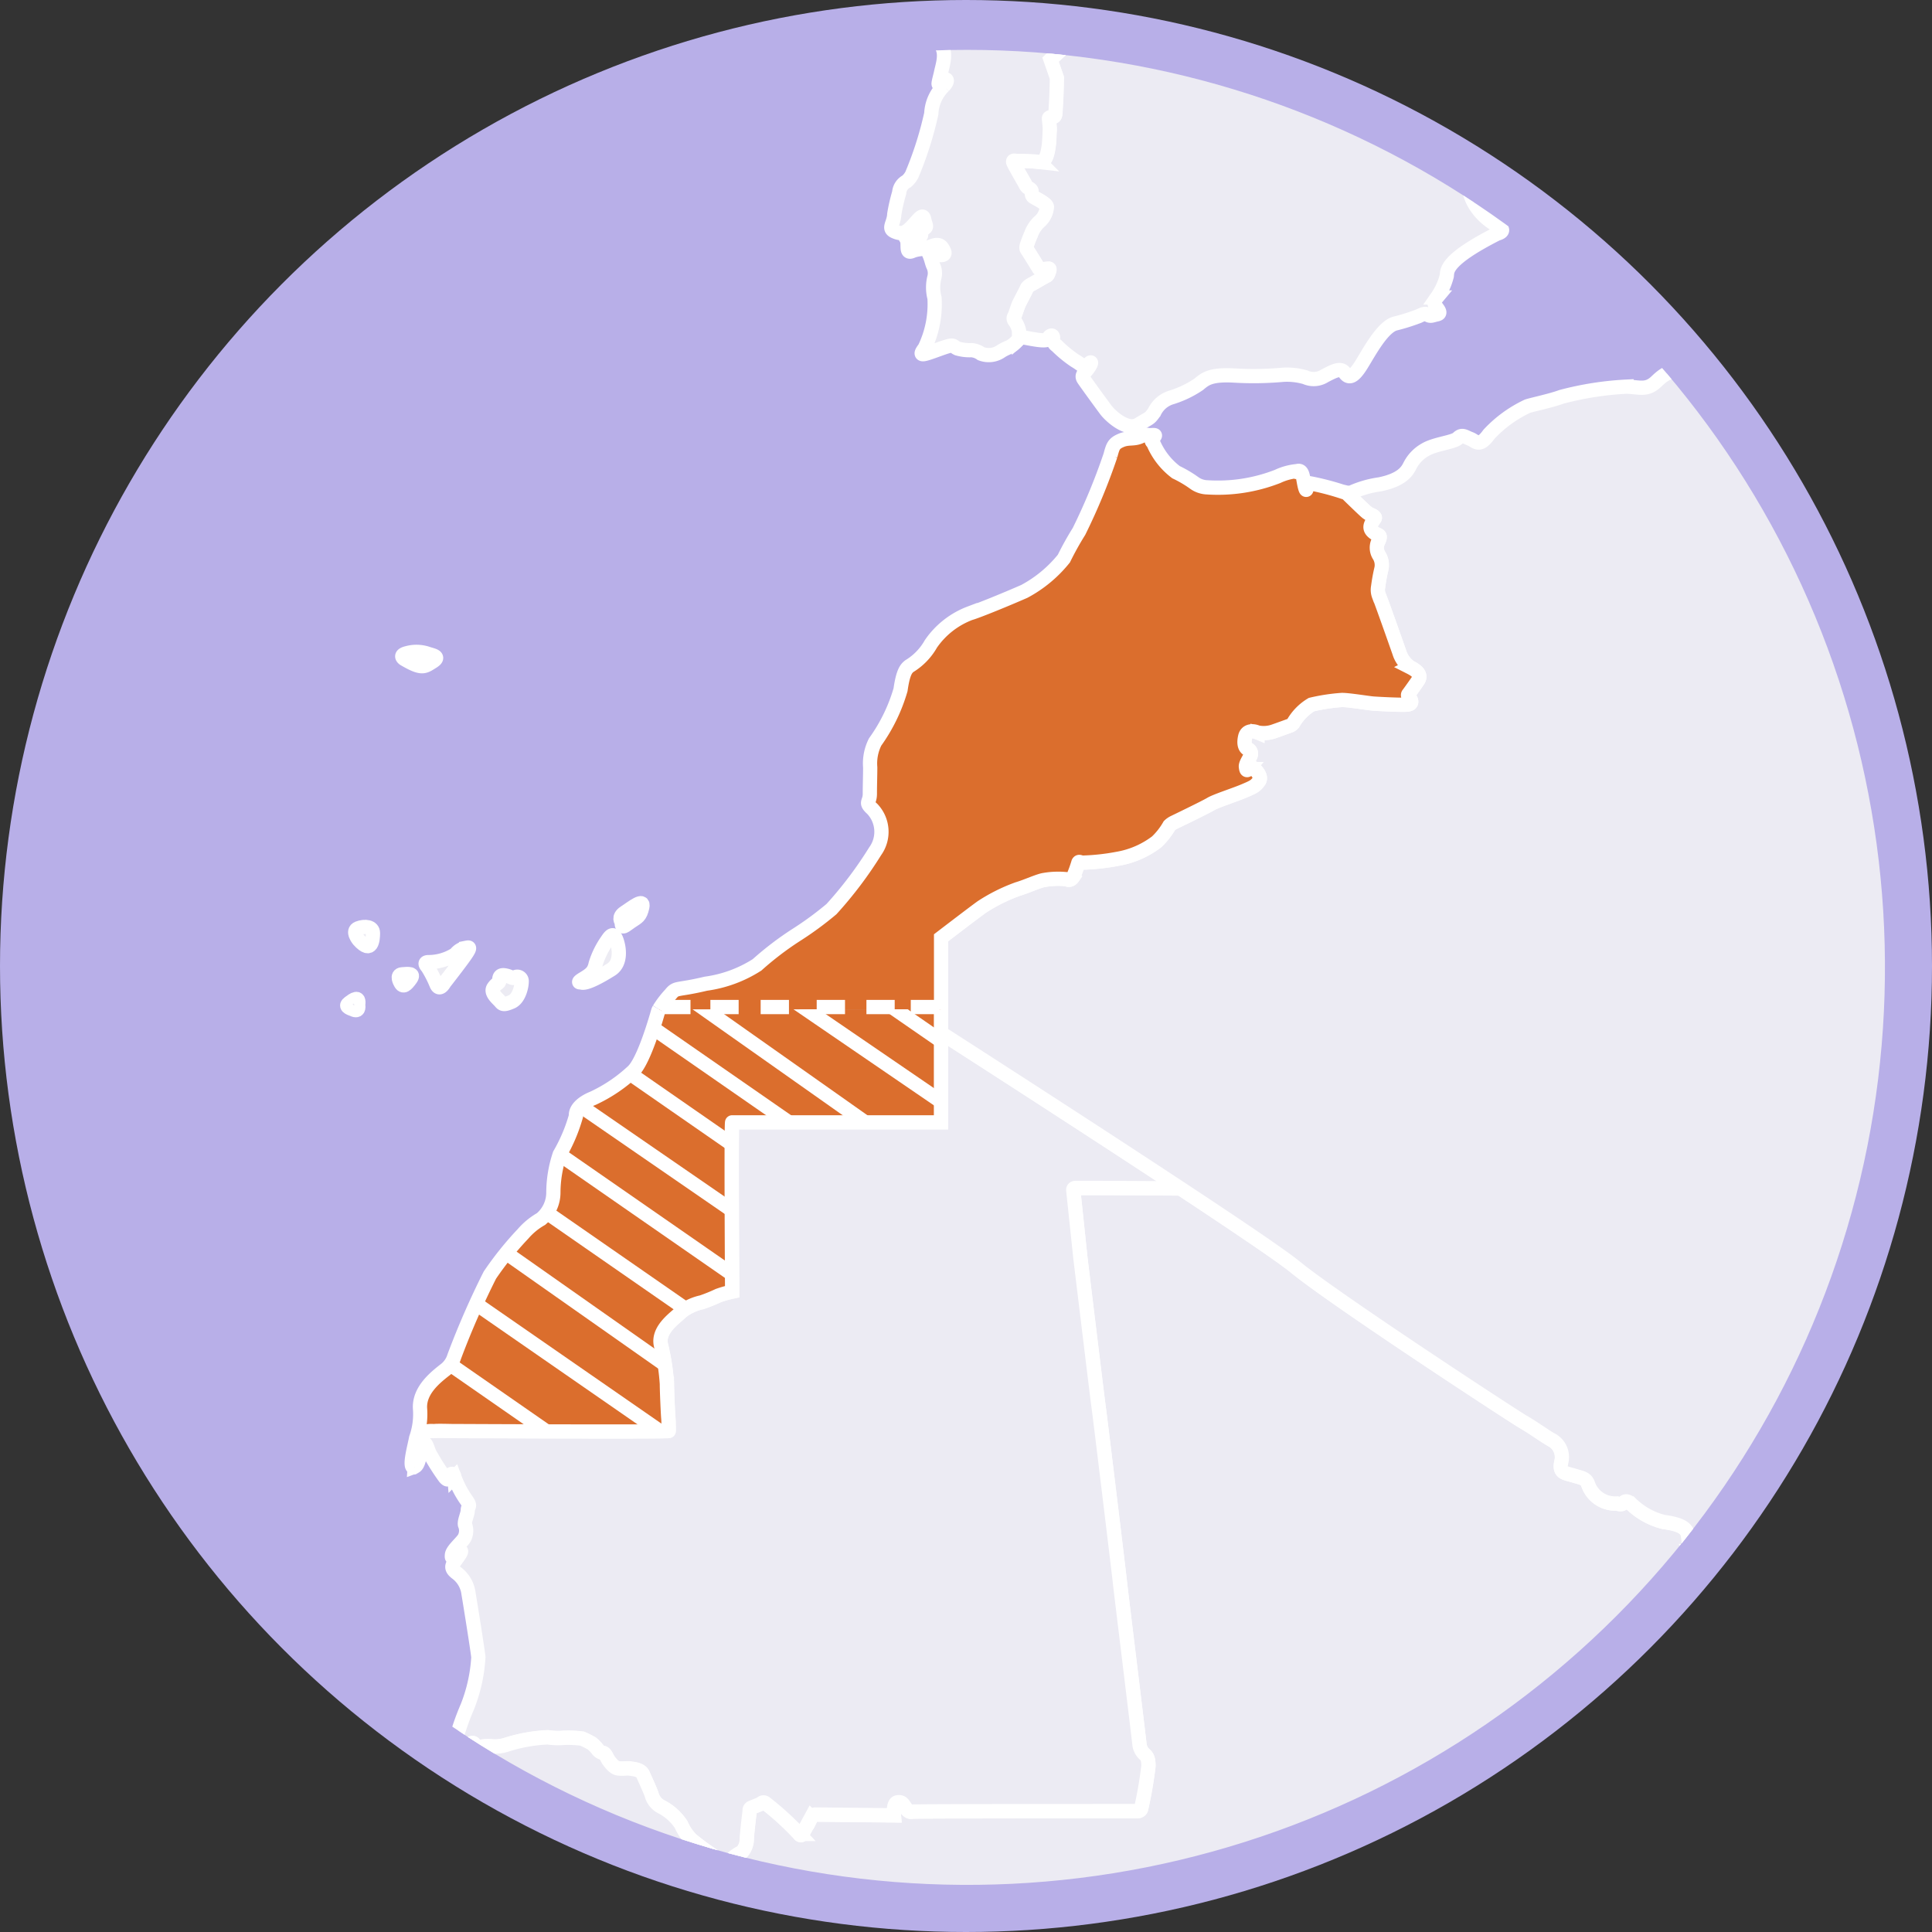 <svg xmlns="http://www.w3.org/2000/svg" xmlns:xlink="http://www.w3.org/1999/xlink" width="115" height="115" viewBox="0 0 115 115">
  <rect x="0" y="0" width="115" height="115" fill="#333333" stroke="none"/>
  <defs>
    <clipPath id="clip-path">
      <path id="Tracé_28118" data-name="Tracé 28118" d="M53.292,211.4a54.614,54.614,0,1,0,54.614-54.615A54.614,54.614,0,0,0,53.292,211.4" transform="translate(-53.292 -156.789)" fill="none"/>
    </clipPath>
    <clipPath id="clip-path-2">
      <path id="Tracé_28121" data-name="Tracé 28121" d="M104.243,252.857a.79.79,0,0,0-.051.112c-.084.294-.819,2.919-1.491,3.569a9.093,9.093,0,0,1-2.394,1.617c-.63.252-1.05.65-1.008,1.05a9.921,9.921,0,0,1-.966,2.289,7.191,7.191,0,0,0-.378,2.247,2.057,2.057,0,0,1-.735,1.595,4.068,4.068,0,0,0-1.071.883,19.5,19.5,0,0,0-1.974,2.456,48.96,48.96,0,0,0-2.12,4.85,1.57,1.57,0,0,1-.588.819c-.5.4-1.512,1.175-1.45,2.268a4.266,4.266,0,0,1-.23,1.764c-.106.546-.441,1.743-.147,1.743.023,0,.036-.026.056-.032a7.514,7.514,0,0,1,.3-1.667.691.691,0,0,1,.776-.462.8.8,0,0,0,.126,0c.168-.022.945,0,.945,0s12.977.063,12.977,0,0-.567-.021-.777-.084-1.6-.084-2.036a13.534,13.534,0,0,0-.357-2.31c-.21-.945.924-1.659,1.218-1.973a3.011,3.011,0,0,1,1.219-.567,9.584,9.584,0,0,0,.987-.4,6.569,6.569,0,0,1,.819-.231s-.062-10.08,0-10.08h12.431v-6.727Z" transform="translate(-89.522 -252.857)" fill="none"/>
    </clipPath>
  </defs>
  <g id="Groupe_4614" data-name="Groupe 4614" transform="translate(223 3671)">
    <g id="Groupe_4607" data-name="Groupe 4607" transform="translate(-223 -3671)">
      <circle id="Ellipse_247" data-name="Ellipse 247" cx="57.5" cy="57.5" r="57.5" fill="#b8afe8"/>
    </g>
    <g id="Groupe_4595" data-name="Groupe 4595" transform="translate(-220.028 -3668.028)">
      <g id="Groupe_4590" data-name="Groupe 4590" transform="translate(0 0)">
        <g id="Groupe_4589" data-name="Groupe 4589" clip-path="url(#clip-path)">
          <path id="Tracé_28103" data-name="Tracé 28103" d="M256.563,346.657a1.144,1.144,0,0,0-.117-.207c-.126-.189-1.291-1.78-1.449-1.969a.86.86,0,0,1-.122-.281c-.261.012-.558.029-.65.045a5.77,5.77,0,0,0-.961.33,3.487,3.487,0,0,1-.9.41,1.809,1.809,0,0,0-.74.473s-1.118,1.008-1.2,1.1a.189.189,0,0,1-.189.063,6.575,6.575,0,0,0-1.039-.363c-.646-.173-2.173-.677-2.63-.709s-2.551-.016-2.677-.016-.315.048-.756.111a7.111,7.111,0,0,0-1.638.5,10.18,10.18,0,0,0-1.433,1.465c-.048.078-.2.094-.2.094s-1.953-.205-2.063-.189a.784.784,0,0,1-.267-.031s-1.355-.709-1.512-.772-.473-.252-1.355-.693a2.97,2.97,0,0,0-2.142-.142c-.315.111-2.016.961-2.126,1.04s-.237-.063-.237-.063-1.37-1.323-1.575-1.528-.945-.866-1.071-.945a8.146,8.146,0,0,0-1.181-.251,10.247,10.247,0,0,1-1.386-.457,3.34,3.34,0,0,0-1.213.095c-.158.048-2.3.393-2.378.41a.443.443,0,0,0-.252.141c-.031.063-.961.489-1.354.709a.662.662,0,0,0-.315.709.919.919,0,0,1-.079.347c-.047.11-.9,1.764-.976,1.906a5.138,5.138,0,0,1-.52.6,1.439,1.439,0,0,0-.267.851c-.031.362-.111,1.921-.126,2.173a1.488,1.488,0,0,1-.062.282,9.233,9.233,0,0,1-.332.9.365.365,0,0,0-.016.3s.677.819.756.866.11.2.11.2.315,1.433.378,1.607a.263.263,0,0,1-.063.284,4.171,4.171,0,0,0-.52.583,1.467,1.467,0,0,0-.189,1.26.228.228,0,0,1-.048.205c-.047.047-1.055,1.26-1.134,1.37a3.726,3.726,0,0,0-.205.362s-.3.693-.52,1.4-1.039.6-1.15.6a.154.154,0,0,0-.141.11s-.063.441-.079.567-.063.363-.063.488.031.662.031.772a3.268,3.268,0,0,1-.11.536,2.876,2.876,0,0,0-.079.44c0,.048-.063,1.087-.095,1.244a.442.442,0,0,0,.031.315l.126.189s.158,1.811.174,1.937.015.347.015.441-.11.74-.141.851a.2.2,0,0,0,.063.221,2.363,2.363,0,0,1,.126.614,7.571,7.571,0,0,1-.205,1.008,1.186,1.186,0,0,0-.063.315l.01.24c.5-.014.967-.019,1.234-.019a3.652,3.652,0,0,0,1.407-.252c.231-.126.672-.61.777-.462a.951.951,0,0,0,.756.336,5.837,5.837,0,0,1,3.843,1.7s.567.8.8.8.168.168.168.231a.455.455,0,0,0,.546.231c.273-.126.483-.147.5-.042s-.147.125-.525.336.042.379.147.462.294.146.693.041.273.148.126.337a2.791,2.791,0,0,0,.021,1.827c.252.671,1.281,2.227,2.541,2.2,0,0,.44-.042.609-.042s.525-.021.609-.294.251-.168.4-.084a.205.205,0,0,0,.294-.146c0-.085.21-.21.336-.189s.631.189.672,0,.105-.4.252-.357.567.231.546,0,.168-.188.315-.147.608.209.839.041a.458.458,0,0,1,.609.126,1.521,1.521,0,0,0,.987.148c.462-.022,1.743.126,1.449-.693s.21-.336.378-.189a2.427,2.427,0,0,1,.328.358c.133-.221.322-.536.443-.752.2-.363.536-1.229.646-1.449a2.257,2.257,0,0,0,.158-.583s-.015-.473-.015-.961a.923.923,0,0,1,.488-.788,1.225,1.225,0,0,0,.2-.126s.646-.788.9-1.024.646-.709.74-.772.441-.347.551-.41.095-.111.268-.079.188-.078.188-.078a.977.977,0,0,0,.063-.221.752.752,0,0,1,.095-.221s.977-.929,1.292-1.15.914.237.992.267a.441.441,0,0,0,.189.016,1.123,1.123,0,0,1,.267-.079c.079,0,.142-.126.142-.126a2.26,2.26,0,0,0,.158-.472c.015-.158.047-.284.158-.174s.725.63.8.709l.221.221s1.039,1.465,1.087,1.575.158.032.158.032.488-.126.567-.158a.4.4,0,0,0,.2-.158c.048-.079.567-.977.835-1.37s.614-.74.756-.693.047-.141.047-.141a1.9,1.9,0,0,0-.22-.378c-.126-.158-.016-.237-.016-.237s1.5-3.1,1.591-3.244a.475.475,0,0,0,.063-.315,1.142,1.142,0,0,1,.709-1.244,5.243,5.243,0,0,0,1.229-.819,6.5,6.5,0,0,0,.536-1.984,1.411,1.411,0,0,1,.52-.725.626.626,0,0,1,.425-.11c.22,0,.315-.457.347-.662a6.879,6.879,0,0,0-.015-.992.226.226,0,0,1,.141-.221s.236-.237.315-.3a.836.836,0,0,0,.158-.236,11.274,11.274,0,0,0,.567-1.906,3.351,3.351,0,0,1,.551-.866,3.537,3.537,0,0,0,.331-.378,3.123,3.123,0,0,1,.394-.709.756.756,0,0,1,.9-.315.435.435,0,0,0,.236-.015,12.212,12.212,0,0,0,1.386-.945,1.089,1.089,0,0,0,.126-1.008,5.3,5.3,0,0,1,.11-1.118.539.539,0,0,0-.078-.315,3.2,3.2,0,0,0-1.544-.961.263.263,0,0,1-.141-.189s-.252-1.528-.3-1.937a1.677,1.677,0,0,0-.087-.439" transform="translate(-118.442 -232.575)" fill="#ecebf3"/>
          <path id="Tracé_28104" data-name="Tracé 28104" d="M256.563,346.657a1.144,1.144,0,0,0-.117-.207c-.126-.189-1.291-1.78-1.449-1.969a.86.86,0,0,1-.122-.281c-.261.012-.558.029-.65.045a5.77,5.77,0,0,0-.961.33,3.487,3.487,0,0,1-.9.41,1.809,1.809,0,0,0-.74.473s-1.118,1.008-1.2,1.1a.189.189,0,0,1-.189.063,6.575,6.575,0,0,0-1.039-.363c-.646-.173-2.173-.677-2.63-.709s-2.551-.016-2.677-.016-.315.048-.756.111a7.111,7.111,0,0,0-1.638.5,10.18,10.18,0,0,0-1.433,1.465c-.048.078-.2.094-.2.094s-1.953-.205-2.063-.189a.784.784,0,0,1-.267-.031s-1.355-.709-1.512-.772-.473-.252-1.355-.693a2.97,2.97,0,0,0-2.142-.142c-.315.111-2.016.961-2.126,1.04s-.237-.063-.237-.063-1.37-1.323-1.575-1.528-.945-.866-1.071-.945a8.146,8.146,0,0,0-1.181-.251,10.247,10.247,0,0,1-1.386-.457,3.34,3.34,0,0,0-1.213.095c-.158.048-2.3.393-2.378.41a.443.443,0,0,0-.252.141c-.031.063-.961.489-1.354.709a.662.662,0,0,0-.315.709.919.919,0,0,1-.079.347c-.047.11-.9,1.764-.976,1.906a5.138,5.138,0,0,1-.52.6,1.439,1.439,0,0,0-.267.851c-.031.362-.111,1.921-.126,2.173a1.488,1.488,0,0,1-.062.282,9.233,9.233,0,0,1-.332.9.365.365,0,0,0-.016.3s.677.819.756.866.11.2.11.2.315,1.433.378,1.607a.263.263,0,0,1-.063.284,4.171,4.171,0,0,0-.52.583,1.467,1.467,0,0,0-.189,1.26.228.228,0,0,1-.048.205c-.047.047-1.055,1.26-1.134,1.37a3.726,3.726,0,0,0-.205.362s-.3.693-.52,1.4-1.039.6-1.15.6a.154.154,0,0,0-.141.11s-.063.441-.079.567-.063.363-.063.488.031.662.031.772a3.268,3.268,0,0,1-.11.536,2.876,2.876,0,0,0-.079.44c0,.048-.063,1.087-.095,1.244a.442.442,0,0,0,.031.315l.126.189s.158,1.811.174,1.937.015.347.015.441-.11.74-.141.851a.2.2,0,0,0,.063.221,2.363,2.363,0,0,1,.126.614,7.571,7.571,0,0,1-.205,1.008,1.186,1.186,0,0,0-.063.315l.01.24c.5-.014.967-.019,1.234-.019a3.652,3.652,0,0,0,1.407-.252c.231-.126.672-.61.777-.462a.951.951,0,0,0,.756.336,5.837,5.837,0,0,1,3.843,1.7s.567.8.8.8.168.168.168.231a.455.455,0,0,0,.546.231c.273-.126.483-.147.5-.042s-.147.125-.525.336.042.379.147.462.294.146.693.041.273.148.126.337a2.791,2.791,0,0,0,.021,1.827c.252.671,1.281,2.227,2.541,2.2,0,0,.44-.042.609-.042s.525-.021.609-.294.251-.168.4-.084a.205.205,0,0,0,.294-.146c0-.085.21-.21.336-.189s.631.189.672,0,.105-.4.252-.357.567.231.546,0,.168-.188.315-.147.608.209.839.041a.458.458,0,0,1,.609.126,1.521,1.521,0,0,0,.987.148c.462-.022,1.743.126,1.449-.693s.21-.336.378-.189a2.427,2.427,0,0,1,.328.358c.133-.221.322-.536.443-.752.2-.363.536-1.229.646-1.449a2.257,2.257,0,0,0,.158-.583s-.015-.473-.015-.961a.923.923,0,0,1,.488-.788,1.225,1.225,0,0,0,.2-.126s.646-.788.9-1.024.646-.709.74-.772.441-.347.551-.41.095-.111.268-.079.188-.078.188-.078a.977.977,0,0,0,.063-.221.752.752,0,0,1,.095-.221s.977-.929,1.292-1.15.914.237.992.267a.441.441,0,0,0,.189.016,1.123,1.123,0,0,1,.267-.079c.079,0,.142-.126.142-.126a2.26,2.26,0,0,0,.158-.472c.015-.158.047-.284.158-.174s.725.63.8.709l.221.221s1.039,1.465,1.087,1.575.158.032.158.032.488-.126.567-.158a.4.4,0,0,0,.2-.158c.048-.079.567-.977.835-1.37s.614-.74.756-.693.047-.141.047-.141a1.9,1.9,0,0,0-.22-.378c-.126-.158-.016-.237-.016-.237s1.5-3.1,1.591-3.244a.475.475,0,0,0,.063-.315,1.142,1.142,0,0,1,.709-1.244,5.243,5.243,0,0,0,1.229-.819,6.5,6.5,0,0,0,.536-1.984,1.411,1.411,0,0,1,.52-.725.626.626,0,0,1,.425-.11c.22,0,.315-.457.347-.662a6.879,6.879,0,0,0-.015-.992.226.226,0,0,1,.141-.221s.236-.237.315-.3a.836.836,0,0,0,.158-.236,11.274,11.274,0,0,0,.567-1.906,3.351,3.351,0,0,1,.551-.866,3.537,3.537,0,0,0,.331-.378,3.123,3.123,0,0,1,.394-.709.756.756,0,0,1,.9-.315.435.435,0,0,0,.236-.015,12.212,12.212,0,0,0,1.386-.945,1.089,1.089,0,0,0,.126-1.008,5.3,5.3,0,0,1,.11-1.118.539.539,0,0,0-.078-.315,3.2,3.2,0,0,0-1.544-.961.263.263,0,0,1-.141-.189s-.252-1.528-.3-1.937A1.677,1.677,0,0,0,256.563,346.657Z" transform="translate(-118.442 -232.575)" fill="none" stroke="#fff" stroke-width="0.848"/>
          <path id="Tracé_28105" data-name="Tracé 28105" d="M248.089,316.066c0-.362.284-.331.378-.362s.158.015.252-.189,1.7-2.961,2.252-3.78a36.4,36.4,0,0,1,2.866-3.307c.221-.173,1.559-1.669,1.669-1.8a.7.7,0,0,0,.142-.237,1.911,1.911,0,0,1,.015-.393c.032-.236.331-4.976.331-5.338s.473-4.867.551-5.449a4.914,4.914,0,0,1,.867-1.654c.314-.52-.63-1.292-1.055-1.717a1.443,1.443,0,0,1-.363-1.166,7.989,7.989,0,0,0-1.118-1.8,5.393,5.393,0,0,1-.488-2.473,4.056,4.056,0,0,0-.015-.756c-.025-.15-.4-2.057-.561-2.859-.773.4-1.5.783-1.834,1a1.292,1.292,0,0,1-1.543,0,9.659,9.659,0,0,1-1.228-.945,5.714,5.714,0,0,0-1.26-.851s-4.725-1.2-5.2-1.292a.266.266,0,0,1-.046-.02c-2.188,1.3-12.978,7.7-14.223,8.461a48.153,48.153,0,0,0-4.252,3.181c-.976.788-3.181,2.835-3.842,3.528a3.264,3.264,0,0,1-1.89,1.071c-.536.062-2.426.377-2.426.377s-1.318.311-2.528.573c.007.687.014,1.74-.007,2.041-.032.457.046,2.945.031,3.229s.095,1.354.047,1.732-.031,1.512-.11,2.662a7.739,7.739,0,0,1-.945,2.9c-.362.725-.252.363-.551.867a3.62,3.62,0,0,1-1.355,1.071,7.648,7.648,0,0,1-1.039-.015c-.189,0-.725.095-.914.11s-2.079.048-2.378.048-2.8.11-3.449.2a24.155,24.155,0,0,0-3.055.914c-.11.078-.882.331-1.071.41a.527.527,0,0,1-.184.039l.027,1.74a.492.492,0,0,0,.095.283c.095.111.425.489.425.489a2.377,2.377,0,0,1,.158.362c.048.158.268.851.3.977a3.944,3.944,0,0,0,.188.52c.048.095.174.284.268.315a9.55,9.55,0,0,1,1.165.362c.174.111,1.15.8,1.15.8s.253.189.063.158-.2-.016-.251.047a.288.288,0,0,1-.284.078c-.111-.031-.284-.047-.315.079s-.205.378-.189.536.032.362.11.425,2.063,1.244,2.567,1.5a.533.533,0,0,0,.33.063,4.892,4.892,0,0,1,1.2-.141c.221.063.52.22.536.488s.047.441-.188.473a.781.781,0,0,0-.426.126c-.064.063-.158.173-.048.252.067.047.7.9,1.191,1.555a.86.86,0,0,0,.038-.185,3.019,3.019,0,0,1-.064-.882c.079-.3.126-.3.3-.3a1.343,1.343,0,0,0,.5-.141c.141-.063.692-.221.8-.284s.141-.047.174.016,1.5,1.654,1.607,1.732.393.331.534.41c.073.039.37.237.647.423a1.46,1.46,0,0,0,.062-.282c.015-.252.095-1.811.126-2.173a1.439,1.439,0,0,1,.267-.851,5.243,5.243,0,0,0,.52-.6c.078-.142.929-1.8.976-1.906a.932.932,0,0,0,.08-.347.661.661,0,0,1,.314-.709c.394-.221,1.323-.646,1.355-.709a.443.443,0,0,1,.252-.141c.078-.016,2.22-.362,2.378-.41a3.344,3.344,0,0,1,1.213-.095,10.263,10.263,0,0,0,1.386.457,8.137,8.137,0,0,1,1.181.251c.126.079.866.741,1.071.945s1.575,1.528,1.575,1.528.127.141.236.063,1.811-.929,2.126-1.04a2.97,2.97,0,0,1,2.142.142c.882.441,1.2.63,1.355.693s1.512.772,1.512.772a.791.791,0,0,0,.269.032c.109-.016,2.063.189,2.063.189s.157-.016.205-.095a10.111,10.111,0,0,1,1.433-1.465,7.1,7.1,0,0,1,1.638-.5c.441-.063.63-.111.756-.111s2.221-.015,2.677.016,1.985.536,2.63.709a6.548,6.548,0,0,1,1.039.363.189.189,0,0,0,.189-.063c.079-.095,1.2-1.1,1.2-1.1a1.809,1.809,0,0,1,.74-.473,3.488,3.488,0,0,0,.9-.41,5.8,5.8,0,0,1,.961-.331c.092-.017.389-.033.65-.045-.08-.27-.133-.63-.177-.805a13.3,13.3,0,0,1-.378-1.8" transform="translate(-112.211 -207.041)" fill="#ecebf3"/>
          <path id="Tracé_28106" data-name="Tracé 28106" d="M248.089,316.066c0-.362.284-.331.378-.362s.158.015.252-.189,1.7-2.961,2.252-3.78a36.4,36.4,0,0,1,2.866-3.307c.221-.173,1.559-1.669,1.669-1.8a.7.7,0,0,0,.142-.237,1.911,1.911,0,0,1,.015-.393c.032-.236.331-4.976.331-5.338s.473-4.867.551-5.449a4.914,4.914,0,0,1,.867-1.654c.314-.52-.63-1.292-1.055-1.717a1.443,1.443,0,0,1-.363-1.166,7.989,7.989,0,0,0-1.118-1.8,5.393,5.393,0,0,1-.488-2.473,4.056,4.056,0,0,0-.015-.756c-.025-.15-.4-2.057-.561-2.859-.773.4-1.5.783-1.834,1a1.292,1.292,0,0,1-1.543,0,9.659,9.659,0,0,1-1.228-.945,5.714,5.714,0,0,0-1.26-.851s-4.725-1.2-5.2-1.292a.266.266,0,0,1-.046-.02c-2.188,1.3-12.978,7.7-14.223,8.461a48.153,48.153,0,0,0-4.252,3.181c-.976.788-3.181,2.835-3.842,3.528a3.264,3.264,0,0,1-1.89,1.071c-.536.062-2.426.377-2.426.377s-1.318.311-2.528.573c.007.687.014,1.74-.007,2.041-.032.457.046,2.945.031,3.229s.095,1.354.047,1.732-.031,1.512-.11,2.662a7.739,7.739,0,0,1-.945,2.9c-.362.725-.252.363-.551.867a3.62,3.62,0,0,1-1.355,1.071,7.648,7.648,0,0,1-1.039-.015c-.189,0-.725.095-.914.11s-2.079.048-2.378.048-2.8.11-3.449.2a24.155,24.155,0,0,0-3.055.914c-.11.078-.882.331-1.071.41a.527.527,0,0,1-.184.039l.027,1.74a.492.492,0,0,0,.095.283c.095.111.425.489.425.489a2.377,2.377,0,0,1,.158.362c.048.158.268.851.3.977a3.944,3.944,0,0,0,.188.52c.048.095.174.284.268.315a9.55,9.55,0,0,1,1.165.362c.174.111,1.15.8,1.15.8s.253.189.063.158-.2-.016-.251.047a.288.288,0,0,1-.284.078c-.111-.031-.284-.047-.315.079s-.205.378-.189.536.032.362.11.425,2.063,1.244,2.567,1.5a.533.533,0,0,0,.33.063,4.892,4.892,0,0,1,1.2-.141c.221.063.52.22.536.488s.047.441-.188.473a.781.781,0,0,0-.426.126c-.064.063-.158.173-.048.252.067.047.7.9,1.191,1.555a.86.86,0,0,0,.038-.185,3.019,3.019,0,0,1-.064-.882c.079-.3.126-.3.3-.3a1.343,1.343,0,0,0,.5-.141c.141-.063.692-.221.8-.284s.141-.047.174.016,1.5,1.654,1.607,1.732.393.331.534.41c.073.039.37.237.647.423a1.46,1.46,0,0,0,.062-.282c.015-.252.095-1.811.126-2.173a1.439,1.439,0,0,1,.267-.851,5.243,5.243,0,0,0,.52-.6c.078-.142.929-1.8.976-1.906a.932.932,0,0,0,.08-.347.661.661,0,0,1,.314-.709c.394-.221,1.323-.646,1.355-.709a.443.443,0,0,1,.252-.141c.078-.016,2.22-.362,2.378-.41a3.344,3.344,0,0,1,1.213-.095,10.263,10.263,0,0,0,1.386.457,8.137,8.137,0,0,1,1.181.251c.126.079.866.741,1.071.945s1.575,1.528,1.575,1.528.127.141.236.063,1.811-.929,2.126-1.04a2.97,2.97,0,0,1,2.142.142c.882.441,1.2.63,1.355.693s1.512.772,1.512.772a.791.791,0,0,0,.269.032c.109-.016,2.063.189,2.063.189s.157-.016.205-.095a10.111,10.111,0,0,1,1.433-1.465,7.1,7.1,0,0,1,1.638-.5c.441-.063.63-.111.756-.111s2.221-.015,2.677.016,1.985.536,2.63.709a6.548,6.548,0,0,1,1.039.363.189.189,0,0,0,.189-.063c.079-.095,1.2-1.1,1.2-1.1a1.809,1.809,0,0,1,.74-.473,3.488,3.488,0,0,0,.9-.41,5.8,5.8,0,0,1,.961-.331c.092-.017.389-.033.65-.045-.08-.27-.133-.63-.177-.805A13.3,13.3,0,0,1,248.089,316.066Z" transform="translate(-112.211 -207.041)" fill="none" stroke="#fff" stroke-width="0.848"/>
          <path id="Tracé_28107" data-name="Tracé 28107" d="M183.117,350.968c.585.136,1.452.326,1.632.336.231.014,1.22.051,1.67.02a1.248,1.248,0,0,0,.172-.02c.284-.063.52-.094.52-.094s.126-.015.032-.158-.173-.252-.015-.378,1.008-.772,1.087-.882a.374.374,0,0,1,.331-.158c.174-.016,1.827.078,1.827.078s.221.016.284-.078c0,0,.74-.614.85-.693a.56.56,0,0,0,.189-.315c.012-.061.174-.451.246-.713-.489-.659-1.124-1.507-1.191-1.555-.11-.078-.015-.189.048-.252a.784.784,0,0,1,.425-.126c.237-.031.205-.2.189-.473s-.315-.425-.536-.488a4.856,4.856,0,0,0-1.2.142.536.536,0,0,1-.33-.063c-.5-.252-2.488-1.433-2.567-1.5s-.094-.268-.11-.426.157-.41.189-.536.2-.11.314-.078a.285.285,0,0,0,.284-.079c.048-.063.063-.078.252-.047s-.063-.158-.063-.158-.976-.693-1.15-.8a9.351,9.351,0,0,0-1.166-.362c-.094-.032-.22-.221-.267-.315a4.038,4.038,0,0,1-.189-.52c-.032-.126-.252-.818-.3-.976a2.462,2.462,0,0,0-.158-.363s-.33-.378-.425-.488a.494.494,0,0,1-.094-.284l-.027-1.74a.539.539,0,0,1-.21-.023c-.095-.031-1.071-.3-1.244-.331s-.961-.284-1.087-.3-.835.015-.929,0-.252.158-.252.158-.851.772-.977.866-2.457,1.166-2.6,1.244-.536.126-.725.205-.252.425-.267.583-.268.3-.378.425-.237.031-.3-.015a1.154,1.154,0,0,0-.583-.205,2.151,2.151,0,0,0-1.118.284,7.344,7.344,0,0,0-.977,1.292,3.478,3.478,0,0,0-.268.614.2.2,0,0,1-.189.158,4.133,4.133,0,0,1-.819-.267c-.126-.079-.126,0-.158.078a8.372,8.372,0,0,0,.126,1.354c.048.126-.078.126-.188.126s-.284.189-.457.378-.252,0-.252,0-1.213-.583-1.323-.646a3.617,3.617,0,0,1-.473-.52c-.063-.079-.158.015-.189.11s-.551.709-.693.9a5.53,5.53,0,0,0-.378.709c-.047.094.142.251.189.267s.079.221.079.221a3.765,3.765,0,0,1,0,.441c-.016.189-.126.189-.126.189s-.457.031-.693.063-.126.2-.126.2.252,1.118.267,1.26a.284.284,0,0,1-.11.236s-.6.646-.74.772a3.263,3.263,0,0,1-.567.331,3.729,3.729,0,0,1-.725,0,8.012,8.012,0,0,0-.961.377c-.141.079-.488.205-.614.268s.236.189.347.221.158.189.158.189.126.866.141.992a5.355,5.355,0,0,1-.284.882,1.216,1.216,0,0,1-.646.6.179.179,0,0,0-.11.205s.095.85.125,1.071a2.369,2.369,0,0,1-.11.788c-.023.07-.077.213-.126.339a.544.544,0,0,1,.173.055,4.288,4.288,0,0,0,.9.363c.11.015.362-.016.44.11a2.468,2.468,0,0,1,.252.5c.016.095.331,1.4,1.418,1.591,0,0,.3.063.441.11s.819.347.819.347a.164.164,0,0,0,.205-.047c.078-.111.331-.441.331-.441s.111-.173.189-.189.866-.41,1.04-.441.9-.158,1.087-.158,1.323.079,1.323.079a.135.135,0,0,1,.095.126.428.428,0,0,0,.158.267c.079.063.378.425.536.473a.41.41,0,0,1,.252.173c.047.063.394,1.087.725.851l.212-.159a.548.548,0,0,0,.008-.171,2.281,2.281,0,0,0-.268-.615.691.691,0,0,1-.11-.472,9.021,9.021,0,0,0-.016-1.465,6.261,6.261,0,0,1-.267-1.1,3.932,3.932,0,0,0-.174-.693.526.526,0,0,1,.016-.378,4.368,4.368,0,0,0,.252-.709c.015-.126-.032-.2.141-.2s1.024.031,1.213.015,2.488.032,2.961-.031a7.348,7.348,0,0,1,1.481-.063,12.7,12.7,0,0,0,1.591.142c.236-.016,1.15-.063,1.244-.048a.316.316,0,0,0,.284-.11c.095-.095.314-.315.44-.315a5.21,5.21,0,0,1,.851-.079c.041.016.262.07.541.136" transform="translate(-97.519 -229.381)" fill="#ecebf3"/>
          <path id="Tracé_28108" data-name="Tracé 28108" d="M183.117,350.968c.585.136,1.452.326,1.632.336.231.014,1.22.051,1.67.02a1.248,1.248,0,0,0,.172-.02c.284-.063.52-.094.52-.094s.126-.015.032-.158-.173-.252-.015-.378,1.008-.772,1.087-.882a.374.374,0,0,1,.331-.158c.174-.016,1.827.078,1.827.078s.221.016.284-.078c0,0,.74-.614.85-.693a.56.56,0,0,0,.189-.315c.012-.061.174-.451.246-.713-.489-.659-1.124-1.507-1.191-1.555-.11-.078-.015-.189.048-.252a.784.784,0,0,1,.425-.126c.237-.031.205-.2.189-.473s-.315-.425-.536-.488a4.856,4.856,0,0,0-1.2.142.536.536,0,0,1-.33-.063c-.5-.252-2.488-1.433-2.567-1.5s-.094-.268-.11-.426.157-.41.189-.536.2-.11.314-.078a.285.285,0,0,0,.284-.079c.048-.063.063-.078.252-.047s-.063-.158-.063-.158-.976-.693-1.15-.8a9.351,9.351,0,0,0-1.166-.362c-.094-.032-.22-.221-.267-.315a4.038,4.038,0,0,1-.189-.52c-.032-.126-.252-.818-.3-.976a2.462,2.462,0,0,0-.158-.363s-.33-.378-.425-.488a.494.494,0,0,1-.094-.284l-.027-1.74a.539.539,0,0,1-.21-.023c-.095-.031-1.071-.3-1.244-.331s-.961-.284-1.087-.3-.835.015-.929,0-.252.158-.252.158-.851.772-.977.866-2.457,1.166-2.6,1.244-.536.126-.725.205-.252.425-.267.583-.268.3-.378.425-.237.031-.3-.015a1.154,1.154,0,0,0-.583-.205,2.151,2.151,0,0,0-1.118.284,7.344,7.344,0,0,0-.977,1.292,3.478,3.478,0,0,0-.268.614.2.2,0,0,1-.189.158,4.133,4.133,0,0,1-.819-.267c-.126-.079-.126,0-.158.078a8.372,8.372,0,0,0,.126,1.354c.048.126-.078.126-.188.126s-.284.189-.457.378-.252,0-.252,0-1.213-.583-1.323-.646a3.617,3.617,0,0,1-.473-.52c-.063-.079-.158.015-.189.11s-.551.709-.693.9a5.53,5.53,0,0,0-.378.709c-.047.094.142.251.189.267s.079.221.079.221a3.765,3.765,0,0,1,0,.441c-.016.189-.126.189-.126.189s-.457.031-.693.063-.126.2-.126.2.252,1.118.267,1.26a.284.284,0,0,1-.11.236s-.6.646-.74.772a3.263,3.263,0,0,1-.567.331,3.729,3.729,0,0,1-.725,0,8.012,8.012,0,0,0-.961.377c-.141.079-.488.205-.614.268s.236.189.347.221.158.189.158.189.126.866.141.992a5.355,5.355,0,0,1-.284.882,1.216,1.216,0,0,1-.646.6.179.179,0,0,0-.11.205s.095.85.125,1.071a2.369,2.369,0,0,1-.11.788c-.023.07-.077.213-.126.339a.544.544,0,0,1,.173.055,4.288,4.288,0,0,0,.9.363c.11.015.362-.016.44.11a2.468,2.468,0,0,1,.252.5c.016.095.331,1.4,1.418,1.591,0,0,.3.063.441.11s.819.347.819.347a.164.164,0,0,0,.205-.047c.078-.111.331-.441.331-.441s.111-.173.189-.189.866-.41,1.04-.441.9-.158,1.087-.158,1.323.079,1.323.079a.135.135,0,0,1,.095.126.428.428,0,0,0,.158.267c.079.063.378.425.536.473a.41.41,0,0,1,.252.173c.047.063.394,1.087.725.851l.212-.159a.548.548,0,0,0,.008-.171,2.281,2.281,0,0,0-.268-.615.691.691,0,0,1-.11-.472,9.021,9.021,0,0,0-.016-1.465,6.261,6.261,0,0,1-.267-1.1,3.932,3.932,0,0,0-.174-.693.526.526,0,0,1,.016-.378,4.368,4.368,0,0,0,.252-.709c.015-.126-.032-.2.141-.2s1.024.031,1.213.015,2.488.032,2.961-.031a7.348,7.348,0,0,1,1.481-.063,12.7,12.7,0,0,0,1.591.142c.236-.016,1.15-.063,1.244-.048a.316.316,0,0,0,.284-.11c.095-.095.314-.315.44-.315a5.21,5.21,0,0,1,.851-.079C182.617,350.847,182.838,350.9,183.117,350.968Z" transform="translate(-97.519 -229.381)" fill="none" stroke="#fff" stroke-width="0.848"/>
          <path id="Tracé_28109" data-name="Tracé 28109" d="M123.3,319.559a.589.589,0,0,1-.03.163c-.079.158-.363.6-.363.6s-.095.031.048.188.693.615.693.615.126.126.205.047.8-.6.8-.6.378-.314.772.205a5.687,5.687,0,0,1,.489.709.094.094,0,0,0,.141-.032,1.407,1.407,0,0,1,.709-.536c.315-.063,1.26-.3,1.26-.3a.236.236,0,0,1,.189,0,5.1,5.1,0,0,0,1.15.393c.236,0,.347-.063.315-.141s-.048-.158.063-.189.566-.284.756-.331.52-.126.52-.363a3.9,3.9,0,0,1,0-.614c.031-.111.095-.126.158-.111s.566.237.566.237a.633.633,0,0,1,.221.158,7.634,7.634,0,0,1,.992,1.5,2.8,2.8,0,0,1-.047.8c-.016.126-.095.52.2.551s.252-.031.426.158.755.772.866.9.267.347.126.331a.364.364,0,0,0-.3.095,3.764,3.764,0,0,0-.772.929c-.2.41-.031.236.111.221s.41-.016.472-.126a.349.349,0,0,1,.315-.221.509.509,0,0,1,.552.52,3.883,3.883,0,0,0,.141,1.654,10.8,10.8,0,0,0,.977,1.164,1.1,1.1,0,0,1,.235-.172,1.423,1.423,0,0,0,.583-.362c.078-.142.2-.394.377-.441a2.147,2.147,0,0,1,1.024.362.812.812,0,0,1,.189.205.392.392,0,0,0,.347.189c.158,0,.567,0,.693.189s.173-.048.221-.221.078-.426.41-.441a6.4,6.4,0,0,1,.74.032c.078,0,.095-.032.078-.221s-.141-.614.032-.788.205-.2.394-.141.425.189.488.2.158.016.016-.126-.016-.173.078-.2.362-.079.425-.11.142-.1.158.062.126,1.323.126,1.528.063.237.189.252a1.021,1.021,0,0,0,.977-.267c.33-.394.393-.567.583-.551a6.559,6.559,0,0,1,.819.039c.049-.126.1-.269.126-.339a2.383,2.383,0,0,0,.11-.787c-.031-.221-.126-1.071-.126-1.071a.179.179,0,0,1,.111-.205,1.216,1.216,0,0,0,.646-.6,5.417,5.417,0,0,0,.284-.882c-.016-.126-.142-.992-.142-.992s-.047-.158-.157-.189-.473-.158-.347-.221.473-.189.614-.267a7.889,7.889,0,0,1,.961-.378,3.731,3.731,0,0,0,.725,0,3.261,3.261,0,0,0,.567-.331c.141-.126.74-.772.74-.772a.284.284,0,0,0,.11-.236c-.015-.142-.267-1.26-.267-1.26s-.111-.173.126-.2.693-.063.693-.063.11,0,.126-.189a3.769,3.769,0,0,0,0-.441s-.032-.2-.079-.221-.236-.173-.189-.267a5.53,5.53,0,0,1,.378-.709c.141-.188.662-.8.693-.9s.126-.189.189-.11a3.644,3.644,0,0,0,.472.52c.111.063,1.323.646,1.323.646s.079.189.252,0,.347-.378.457-.378.237,0,.189-.125a8.372,8.372,0,0,1-.126-1.355c.032-.078.032-.158.158-.078a4.119,4.119,0,0,0,.819.268.2.2,0,0,0,.189-.158,3.478,3.478,0,0,1,.268-.614,7.34,7.34,0,0,1,.977-1.292,2.151,2.151,0,0,1,1.118-.284,1.148,1.148,0,0,1,.583.205c.063.047.189.141.3.015s.362-.267.378-.424.078-.5.267-.583.583-.126.725-.205,2.472-1.15,2.6-1.244.977-.866.977-.866.158-.173.252-.158.8-.015.929,0,.913.267,1.087.3,1.15.3,1.244.331a.549.549,0,0,0,.21.024.524.524,0,0,0,.184-.04c.189-.078.961-.331,1.071-.409a24.085,24.085,0,0,1,3.055-.914c.646-.094,3.15-.205,3.449-.205s2.189-.031,2.378-.047.724-.11.913-.11a7.655,7.655,0,0,0,1.04.015,3.628,3.628,0,0,0,1.354-1.071c.3-.5.189-.141.552-.866a7.749,7.749,0,0,0,.945-2.9c.079-1.15.063-2.283.111-2.661s-.063-1.45-.048-1.733-.063-2.771-.031-3.228c.021-.3.014-1.354.008-2.041-.751.161-1.461.3-1.787.341a5.853,5.853,0,0,1-2.331-.252c-.314-.158.221-.5.347-.851a.839.839,0,0,0,.031-.725c-.095-.189,0-.535-.095-.976s-.535-.63-1.449-.756a4.227,4.227,0,0,1-1.953-1.1c-.284-.219-.378-.093-.473,0s-.347,0-.347,0a1.7,1.7,0,0,1-1.7-1.1c-.125-.41-.377-.41-.882-.567s-.882-.126-.725-.819a1.163,1.163,0,0,0-.63-1.323c-.377-.221-1.148-.766-1.654-1.055s-11.138-7.234-13.525-9.186c-.8-.659-3.564-2.521-6.863-4.7-2.169-.014-6.181-.036-6.273-.024a.113.113,0,0,0-.111.126l.426,4.047s1.071,8.835,1.087,8.882,1.26,10.3,1.26,10.379,1.15,9.449,1.166,9.669a.951.951,0,0,0,.3.6c.158.141.237.268.237.709a24.586,24.586,0,0,1-.441,2.551c-.031.095-.158.126-.158.126s-13.308,0-13.449.031-.252,0-.41-.236-.221-.363-.488-.315-.205.771-.205.771-4.551-.046-4.693-.046a.286.286,0,0,0-.221.157s-.441.819-.536.992-.189,0-.189,0a17.233,17.233,0,0,0-2.016-1.843.174.174,0,0,0-.252.047l-.551.221a.183.183,0,0,0-.126.205s-.158,1.276-.173,1.669a1.2,1.2,0,0,1-.284.772,2.485,2.485,0,0,0-.5.315.511.511,0,0,1-.362.174c-.063.015-.378-.126-.552-.1a.211.211,0,0,1-.067-.02c.082.355.2.875.256,1.2.095.536.536,1.937.6,2.189s.173.52-.142.615c0,0-.189-.048.016.236s.945,1.1.945,1.1.111.158.174-.031.315-.158.551.094a2.974,2.974,0,0,1,.788,1.78c.012.657.046,1.393.014,1.726" transform="translate(-80.388 -203.012)" fill="#ecebf3"/>
          <path id="Tracé_28110" data-name="Tracé 28110" d="M123.3,319.559a.589.589,0,0,1-.03.163c-.079.158-.363.6-.363.6s-.095.031.048.188.693.615.693.615.126.126.205.047.8-.6.8-.6.378-.314.772.205a5.687,5.687,0,0,1,.489.709.094.094,0,0,0,.141-.032,1.407,1.407,0,0,1,.709-.536c.315-.063,1.26-.3,1.26-.3a.236.236,0,0,1,.189,0,5.1,5.1,0,0,0,1.15.393c.236,0,.347-.063.315-.141s-.048-.158.063-.189.566-.284.756-.331.52-.126.52-.363a3.9,3.9,0,0,1,0-.614c.031-.111.095-.126.158-.111s.566.237.566.237a.633.633,0,0,1,.221.158,7.634,7.634,0,0,1,.992,1.5,2.8,2.8,0,0,1-.047.8c-.016.126-.095.52.2.551s.252-.031.426.158.755.772.866.9.267.347.126.331a.364.364,0,0,0-.3.095,3.764,3.764,0,0,0-.772.929c-.2.41-.031.236.111.221s.41-.016.472-.126a.349.349,0,0,1,.315-.221.509.509,0,0,1,.552.52,3.883,3.883,0,0,0,.141,1.654,10.8,10.8,0,0,0,.977,1.164,1.1,1.1,0,0,1,.235-.172,1.423,1.423,0,0,0,.583-.362c.078-.142.2-.394.377-.441a2.147,2.147,0,0,1,1.024.362.812.812,0,0,1,.189.205.392.392,0,0,0,.347.189c.158,0,.567,0,.693.189s.173-.048.221-.221.078-.426.41-.441a6.4,6.4,0,0,1,.74.032c.078,0,.095-.032.078-.221s-.141-.614.032-.788.205-.2.394-.141.425.189.488.2.158.016.016-.126-.016-.173.078-.2.362-.079.425-.11.142-.1.158.062.126,1.323.126,1.528.063.237.189.252a1.021,1.021,0,0,0,.977-.267c.33-.394.393-.567.583-.551a6.559,6.559,0,0,1,.819.039c.049-.126.1-.269.126-.339a2.383,2.383,0,0,0,.11-.787c-.031-.221-.126-1.071-.126-1.071a.179.179,0,0,1,.111-.205,1.216,1.216,0,0,0,.646-.6,5.417,5.417,0,0,0,.284-.882c-.016-.126-.142-.992-.142-.992s-.047-.158-.157-.189-.473-.158-.347-.221.473-.189.614-.267a7.889,7.889,0,0,1,.961-.378,3.731,3.731,0,0,0,.725,0,3.261,3.261,0,0,0,.567-.331c.141-.126.74-.772.74-.772a.284.284,0,0,0,.11-.236c-.015-.142-.267-1.26-.267-1.26s-.111-.173.126-.2.693-.063.693-.063.11,0,.126-.189a3.769,3.769,0,0,0,0-.441s-.032-.2-.079-.221-.236-.173-.189-.267a5.53,5.53,0,0,1,.378-.709c.141-.188.662-.8.693-.9s.126-.189.189-.11a3.644,3.644,0,0,0,.472.52c.111.063,1.323.646,1.323.646s.079.189.252,0,.347-.378.457-.378.237,0,.189-.125a8.372,8.372,0,0,1-.126-1.355c.032-.078.032-.158.158-.078a4.119,4.119,0,0,0,.819.268.2.2,0,0,0,.189-.158,3.478,3.478,0,0,1,.268-.614,7.34,7.34,0,0,1,.977-1.292,2.151,2.151,0,0,1,1.118-.284,1.148,1.148,0,0,1,.583.205c.063.047.189.141.3.015s.362-.267.378-.424.078-.5.267-.583.583-.126.725-.205,2.472-1.15,2.6-1.244.977-.866.977-.866.158-.173.252-.158.8-.015.929,0,.913.267,1.087.3,1.15.3,1.244.331a.549.549,0,0,0,.21.024.524.524,0,0,0,.184-.04c.189-.078.961-.331,1.071-.409a24.085,24.085,0,0,1,3.055-.914c.646-.094,3.15-.205,3.449-.205s2.189-.031,2.378-.047.724-.11.913-.11a7.655,7.655,0,0,0,1.04.015,3.628,3.628,0,0,0,1.354-1.071c.3-.5.189-.141.552-.866a7.749,7.749,0,0,0,.945-2.9c.079-1.15.063-2.283.111-2.661s-.063-1.45-.048-1.733-.063-2.771-.031-3.228c.021-.3.014-1.354.008-2.041-.751.161-1.461.3-1.787.341a5.853,5.853,0,0,1-2.331-.252c-.314-.158.221-.5.347-.851a.839.839,0,0,0,.031-.725c-.095-.189,0-.535-.095-.976s-.535-.63-1.449-.756a4.227,4.227,0,0,1-1.953-1.1c-.284-.219-.378-.093-.473,0s-.347,0-.347,0a1.7,1.7,0,0,1-1.7-1.1c-.125-.41-.377-.41-.882-.567s-.882-.126-.725-.819a1.163,1.163,0,0,0-.63-1.323c-.377-.221-1.148-.766-1.654-1.055s-11.138-7.234-13.525-9.186c-.8-.659-3.564-2.521-6.863-4.7-2.169-.014-6.181-.036-6.273-.024a.113.113,0,0,0-.111.126l.426,4.047s1.071,8.835,1.087,8.882,1.26,10.3,1.26,10.379,1.15,9.449,1.166,9.669a.951.951,0,0,0,.3.6c.158.141.237.268.237.709a24.586,24.586,0,0,1-.441,2.551c-.031.095-.158.126-.158.126s-13.308,0-13.449.031-.252,0-.41-.236-.221-.363-.488-.315-.205.771-.205.771-4.551-.046-4.693-.046a.286.286,0,0,0-.221.157s-.441.819-.536.992-.189,0-.189,0a17.233,17.233,0,0,0-2.016-1.843.174.174,0,0,0-.252.047l-.551.221a.183.183,0,0,0-.126.205s-.158,1.276-.173,1.669a1.2,1.2,0,0,1-.284.772,2.485,2.485,0,0,0-.5.315.511.511,0,0,1-.362.174c-.063.015-.378-.126-.552-.1a.211.211,0,0,1-.067-.02c.082.355.2.875.256,1.2.095.536.536,1.937.6,2.189s.173.52-.142.615c0,0-.189-.048.016.236s.945,1.1.945,1.1.111.158.174-.031.315-.158.551.094a2.974,2.974,0,0,1,.788,1.78C123.3,318.49,123.332,319.226,123.3,319.559Z" transform="translate(-80.388 -203.012)" fill="none" stroke="#fff" stroke-width="0.848"/>
          <path id="Tracé_28111" data-name="Tracé 28111" d="M94.977,346.3a.462.462,0,0,1,.189-.173l.41-.063c1.417-.158,1.78-.835,1.843-.929a.145.145,0,0,1,.141-.079s1.732.63,1.811.677a2.838,2.838,0,0,1,.5.205,3.95,3.95,0,0,0,1.008.377,3.267,3.267,0,0,0,1.307-.393c.268-.158.158-.5.158-.63s-.141-.11-.141-.11-1.717-.031-1.874-.047a1.246,1.246,0,0,1-.33-.1s-1.134-.709-1.229-.772a.7.7,0,0,0-.3-.063s-1.229-.095-1.449-.078a1.074,1.074,0,0,0-.6.425.363.363,0,0,1-.251.142s-1.717.141-1.89.173c-.122.021-1.292.029-1.982.03a2.657,2.657,0,0,0,.277.463c.336.44.567.629.756.357a.869.869,0,0,1,.861-.4c.483,0,1.323.021-.147.21,0,0-.546.062-.357.4s.062.106-.231.232-.882.23-1.154-.169-.42-.672-.672-.5a.5.5,0,0,0-.21.651c.084.293.063.524.252.608.108.048.122.1.1.145,1.016-.124,2.778-.339,2.867-.339.126,0,.252-.126.33-.252" transform="translate(-68.742 -232.768)" fill="#ecebf3"/>
          <path id="Tracé_28112" data-name="Tracé 28112" d="M94.977,346.3a.462.462,0,0,1,.189-.173l.41-.063c1.417-.158,1.78-.835,1.843-.929a.145.145,0,0,1,.141-.079s1.732.63,1.811.677a2.838,2.838,0,0,1,.5.205,3.95,3.95,0,0,0,1.008.377,3.267,3.267,0,0,0,1.307-.393c.268-.158.158-.5.158-.63s-.141-.11-.141-.11-1.717-.031-1.874-.047a1.246,1.246,0,0,1-.33-.1s-1.134-.709-1.229-.772a.7.7,0,0,0-.3-.063s-1.229-.095-1.449-.078a1.074,1.074,0,0,0-.6.425.363.363,0,0,1-.251.142s-1.717.141-1.89.173c-.122.021-1.292.029-1.982.03a2.657,2.657,0,0,0,.277.463c.336.44.567.629.756.357a.869.869,0,0,1,.861-.4c.483,0,1.323.021-.147.21,0,0-.546.062-.357.4s.062.106-.231.232-.882.23-1.154-.169-.42-.672-.672-.5a.5.5,0,0,0-.21.651c.084.293.063.524.252.608.108.048.122.1.1.145,1.016-.124,2.778-.339,2.867-.339C94.773,346.549,94.9,346.423,94.977,346.3Z" transform="translate(-68.742 -232.768)" fill="none" stroke="#fff" stroke-width="0.848"/>
          <path id="Tracé_28113" data-name="Tracé 28113" d="M107.817,304.349a.236.236,0,0,0,.067.021c.173-.032.488.11.551.095a.51.51,0,0,0,.362-.174,2.5,2.5,0,0,1,.5-.315,1.2,1.2,0,0,0,.284-.772c.015-.393.173-1.669.173-1.669a.183.183,0,0,1,.125-.205l.552-.221a.174.174,0,0,1,.251-.047A17.236,17.236,0,0,1,112.7,302.9s.1.173.19,0,.536-.992.536-.992a.285.285,0,0,1,.22-.158c.141,0,4.693.047,4.693.047s-.062-.724.205-.772.33.078.488.315.268.267.41.236,13.449-.032,13.449-.032a.24.24,0,0,0,.158-.126,24.588,24.588,0,0,0,.441-2.551c0-.44-.078-.566-.236-.709a.95.95,0,0,1-.3-.6c-.015-.221-1.165-9.591-1.165-9.669s-1.244-10.331-1.261-10.379-1.086-8.882-1.086-8.882l-.426-4.048a.113.113,0,0,1,.111-.126c.092-.011,4.1.01,6.273.024-5.3-3.495-11.983-7.8-14.252-9.256v5.317H108.719c-.063,0,0,10.08,0,10.08a6.519,6.519,0,0,0-.819.23,9.306,9.306,0,0,1-.987.4,3.019,3.019,0,0,0-1.217.567c-.294.315-1.428,1.029-1.219,1.973a13.553,13.553,0,0,1,.358,2.311c0,.441.062,1.827.084,2.036s.02.713.02.776-12.976,0-12.976,0-.777-.021-.945,0-.671-.126-.9.462a7.554,7.554,0,0,0-.3,1.668c.234-.086.275-.624.449-1.164.188-.588.294.127.462.42a13.076,13.076,0,0,0,.882,1.386c.21.231.19.085.273-.084s.273-.189.294.063a5.97,5.97,0,0,0,.756,1.427c.231.337.042.315.042.546s-.209.631-.168.861a.933.933,0,0,1-.062.84c-.231.315-.694.693-.714.965s.043.105.231-.063.5-.357.168.126-.568.651-.147.987a1.8,1.8,0,0,1,.735,1.238c.1.588.565,3.486.587,3.8a9.486,9.486,0,0,1-.651,2.939,14.581,14.581,0,0,0-1.049,3.687,6.431,6.431,0,0,1,.67-1.187c.21-.169.673-.42.757-.315s.231.252.378.209a2.284,2.284,0,0,1,.65-.042,2.181,2.181,0,0,0,.882-.083,9.433,9.433,0,0,1,2.5-.452,4.1,4.1,0,0,0,.946.031,6.6,6.6,0,0,1,1.1.048,6.281,6.281,0,0,1,.566.284,2.234,2.234,0,0,1,.378.394.506.506,0,0,0,.3.174c.141.031.237.314.314.425s.316.441.552.488.6-.015.74.016.63.031.771.362.458.992.536,1.276a1.14,1.14,0,0,0,.567.646,3.082,3.082,0,0,1,1.165,1.056,2.779,2.779,0,0,0,.629.913,14.85,14.85,0,0,0,1.509,1.082" transform="translate(-68.104 -196.715)" fill="#ecebf3"/>
          <path id="Tracé_28114" data-name="Tracé 28114" d="M107.817,304.349a.236.236,0,0,0,.067.021c.173-.032.488.11.551.095a.51.51,0,0,0,.362-.174,2.5,2.5,0,0,1,.5-.315,1.2,1.2,0,0,0,.284-.772c.015-.393.173-1.669.173-1.669a.183.183,0,0,1,.125-.205l.552-.221a.174.174,0,0,1,.251-.047A17.236,17.236,0,0,1,112.7,302.9s.1.173.19,0,.536-.992.536-.992a.285.285,0,0,1,.22-.158c.141,0,4.693.047,4.693.047s-.062-.724.205-.772.33.078.488.315.268.267.41.236,13.449-.032,13.449-.032a.24.24,0,0,0,.158-.126,24.588,24.588,0,0,0,.441-2.551c0-.44-.078-.566-.236-.709a.95.95,0,0,1-.3-.6c-.015-.221-1.165-9.591-1.165-9.669s-1.244-10.331-1.261-10.379-1.086-8.882-1.086-8.882l-.426-4.048a.113.113,0,0,1,.111-.126c.092-.011,4.1.01,6.273.024-5.3-3.495-11.983-7.8-14.252-9.256v5.317H108.719c-.063,0,0,10.08,0,10.08a6.519,6.519,0,0,0-.819.23,9.306,9.306,0,0,1-.987.4,3.019,3.019,0,0,0-1.217.567c-.294.315-1.428,1.029-1.219,1.973a13.553,13.553,0,0,1,.358,2.311c0,.441.062,1.827.084,2.036s.02.713.02.776-12.976,0-12.976,0-.777-.021-.945,0-.671-.126-.9.462a7.554,7.554,0,0,0-.3,1.668c.234-.086.275-.624.449-1.164.188-.588.294.127.462.42a13.076,13.076,0,0,0,.882,1.386c.21.231.19.085.273-.084s.273-.189.294.063a5.97,5.97,0,0,0,.756,1.427c.231.337.042.315.042.546s-.209.631-.168.861a.933.933,0,0,1-.062.84c-.231.315-.694.693-.714.965s.043.105.231-.063.5-.357.168.126-.568.651-.147.987a1.8,1.8,0,0,1,.735,1.238c.1.588.565,3.486.587,3.8a9.486,9.486,0,0,1-.651,2.939,14.581,14.581,0,0,0-1.049,3.687,6.431,6.431,0,0,1,.67-1.187c.21-.169.673-.42.757-.315s.231.252.378.209a2.284,2.284,0,0,1,.65-.042,2.181,2.181,0,0,0,.882-.083,9.433,9.433,0,0,1,2.5-.452,4.1,4.1,0,0,0,.946.031,6.6,6.6,0,0,1,1.1.048,6.281,6.281,0,0,1,.566.284,2.234,2.234,0,0,1,.378.394.506.506,0,0,0,.3.174c.141.031.237.314.314.425s.316.441.552.488.6-.015.74.016.63.031.771.362.458.992.536,1.276a1.14,1.14,0,0,0,.567.646,3.082,3.082,0,0,1,1.165,1.056,2.779,2.779,0,0,0,.629.913A14.85,14.85,0,0,0,107.817,304.349Z" transform="translate(-68.104 -196.715)" fill="none" stroke="#fff" stroke-width="0.848"/>
          <path id="Tracé_28115" data-name="Tracé 28115" d="M190.818,259.862c1.21-.262,2.528-.573,2.528-.573s1.89-.315,2.425-.378a3.266,3.266,0,0,0,1.89-1.071c.661-.693,2.866-2.74,3.842-3.528a48.144,48.144,0,0,1,4.252-3.181c1.244-.764,12.035-7.163,14.223-8.461-.44-.146-.653-1.027-.8-1.24s-.347-.693-.441-.819-.5-.567-.693-.851a1.228,1.228,0,0,0-.441-.41c-.126-.094-1.606-.472-1.89-.629a1.431,1.431,0,0,0-1.2,0,.9.9,0,0,1-.945-.095,9.628,9.628,0,0,0-.6-.851,3.162,3.162,0,0,1-.662-1.8,6.562,6.562,0,0,0-1.039-2.3,4.685,4.685,0,0,1-1.008-1.512c-.095-.536.914-.976,1.354-1.323s.063-1.922-.095-2.8a4.915,4.915,0,0,1,.662-2.457c.095-.158-.189-.756-.189-.756a10.027,10.027,0,0,1-.031-3.654c.158-1.134-1.134-3.527-1.291-3.874a10.816,10.816,0,0,0-.756-1.04c-.15-.235.351-.44.818-.607-.369-1.489-1.7-6.884-1.7-7.047,0-.189-.252-.347-.252-.347s-2.142-1.638-2.394-1.858a.727.727,0,0,1-.221-.567c0-1.418-1.984-3.15-2.142-3.213s-.221-.252-.315-.41-.126-.536-.284-.882a7.445,7.445,0,0,1-.283-1.512c-.032-.252.283-.441.283-.441s1.481-1.26,1.67-1.449a8.394,8.394,0,0,0,.819-.977c.157-.252.251-.787.535-1.386a2.057,2.057,0,0,0,.032-1.449,12.793,12.793,0,0,1-.377-1.669,3.326,3.326,0,0,1-.063-1.071s.188-.976.251-1.134-.126-.378-.126-.378-.284-.189-.472-.347.032-.315.032-.315l1.416-1.669c-.518.044-2.114.055-2.517.147-.462.105-.525.084-.588-.084s-.126-.378-.441-.378-.4-.147-.735-.189a1.58,1.58,0,0,0-1.386.42c-.588.5-.63.294-.819.147s-.483-.105-.756-.168-.462-.209-.629-.252-.42-.5-.714,0-.126.42-.483.525-2.057.883-2.457.987a1.328,1.328,0,0,1-1.071-.126c-.483-.21-2.54-1.154-3.863-.945s-3.4.841-4.011.651-.965-.084-1.553.483-1.008.336-1.785.315a18.737,18.737,0,0,0-3.885.609c-.609.231-1.911.5-2.037.567a7.486,7.486,0,0,0-2.268,1.659c-.588.819-.777.4-1.113.273s-.483-.294-.735-.042-1.364.336-1.953.693a2.267,2.267,0,0,0-.924.987c-.146.272-.44.8-1.784,1.071a6.155,6.155,0,0,0-1.68.483.528.528,0,0,1-.322,0c.383.372,1.048,1.015,1.2,1.147.221.189.377.189.472.284s.032.095-.062.252-.284.41,0,.662.5.126.346.5a.863.863,0,0,0,0,.882,1.083,1.083,0,0,1,.158.788,10.346,10.346,0,0,0-.2,1.092.975.975,0,0,0,.042.525c.105.21,1.093,3.024,1.219,3.38a1.686,1.686,0,0,0,.629.882c.252.126.756.4.483.8s-.566.8-.566.8-.084.062.042.209.231.379-.1.42-1.784-.042-2.058-.063-1.554-.231-1.869-.21a11.154,11.154,0,0,0-1.785.273,3.078,3.078,0,0,0-1.092,1.113.5.5,0,0,1-.21.147c-.126.042-.693.252-.882.315a1.832,1.832,0,0,1-1.028.084c-.294-.126-.652-.106-.735.251s-.042.631.147.735a.291.291,0,0,1,.168.4c-.063.168-.294.483-.273.651s.041.273.147.147a.241.241,0,0,1,.336-.042c.063.063.5.461.294.756s-.356.358-.9.588-1.659.588-1.974.777S156.389,215,156.389,215a1.047,1.047,0,0,0-.273.189,4.23,4.23,0,0,1-.756.966,5.317,5.317,0,0,1-2.309,1.008,13.17,13.17,0,0,1-2.121.231c-.147-.021-.19-.084-.231,0a7.447,7.447,0,0,1-.315.861c-.1.146-.231.21-.378.126a4.829,4.829,0,0,0-1.323.042c-.336.042-1.03.377-1.6.546a10.223,10.223,0,0,0-2.142,1.071c-.44.315-2.414,1.827-2.414,1.827v5.666c2.268,1.458,8.957,5.761,14.253,9.256,3.3,2.176,6.058,4.038,6.863,4.7,2.387,1.953,13.019,8.9,13.525,9.186s1.277.835,1.655,1.055a1.163,1.163,0,0,1,.629,1.323c-.158.693.221.662.725.819s.756.158.882.567a1.7,1.7,0,0,0,1.7,1.1s.252.095.347,0,.189-.221.473,0a4.232,4.232,0,0,0,1.953,1.1c.914.126,1.355.315,1.449.756s0,.788.1.976a.844.844,0,0,1-.031.725c-.126.347-.662.693-.347.851a5.85,5.85,0,0,0,2.331.252c.326-.036,1.035-.18,1.787-.341" transform="translate(-89.486 -169.021)" fill="#ecebf3"/>
          <path id="Tracé_28116" data-name="Tracé 28116" d="M190.818,259.862c1.21-.262,2.528-.573,2.528-.573s1.89-.315,2.425-.378a3.266,3.266,0,0,0,1.89-1.071c.661-.693,2.866-2.74,3.842-3.528a48.144,48.144,0,0,1,4.252-3.181c1.244-.764,12.035-7.163,14.223-8.461-.44-.146-.653-1.027-.8-1.24s-.347-.693-.441-.819-.5-.567-.693-.851a1.228,1.228,0,0,0-.441-.41c-.126-.094-1.606-.472-1.89-.629a1.431,1.431,0,0,0-1.2,0,.9.9,0,0,1-.945-.095,9.628,9.628,0,0,0-.6-.851,3.162,3.162,0,0,1-.662-1.8,6.562,6.562,0,0,0-1.039-2.3,4.685,4.685,0,0,1-1.008-1.512c-.095-.536.914-.976,1.354-1.323s.063-1.922-.095-2.8a4.915,4.915,0,0,1,.662-2.457c.095-.158-.189-.756-.189-.756a10.027,10.027,0,0,1-.031-3.654c.158-1.134-1.134-3.527-1.291-3.874a10.816,10.816,0,0,0-.756-1.04c-.15-.235.351-.44.818-.607-.369-1.489-1.7-6.884-1.7-7.047,0-.189-.252-.347-.252-.347s-2.142-1.638-2.394-1.858a.727.727,0,0,1-.221-.567c0-1.418-1.984-3.15-2.142-3.213s-.221-.252-.315-.41-.126-.536-.284-.882a7.445,7.445,0,0,1-.283-1.512c-.032-.252.283-.441.283-.441s1.481-1.26,1.67-1.449a8.394,8.394,0,0,0,.819-.977c.157-.252.251-.787.535-1.386a2.057,2.057,0,0,0,.032-1.449,12.793,12.793,0,0,1-.377-1.669,3.326,3.326,0,0,1-.063-1.071s.188-.976.251-1.134-.126-.378-.126-.378-.284-.189-.472-.347.032-.315.032-.315l1.416-1.669c-.518.044-2.114.055-2.517.147-.462.105-.525.084-.588-.084s-.126-.378-.441-.378-.4-.147-.735-.189a1.58,1.58,0,0,0-1.386.42c-.588.5-.63.294-.819.147s-.483-.105-.756-.168-.462-.209-.629-.252-.42-.5-.714,0-.126.42-.483.525-2.057.883-2.457.987a1.328,1.328,0,0,1-1.071-.126c-.483-.21-2.54-1.154-3.863-.945s-3.4.841-4.011.651-.965-.084-1.553.483-1.008.336-1.785.315a18.737,18.737,0,0,0-3.885.609c-.609.231-1.911.5-2.037.567a7.486,7.486,0,0,0-2.268,1.659c-.588.819-.777.4-1.113.273s-.483-.294-.735-.042-1.364.336-1.953.693a2.267,2.267,0,0,0-.924.987c-.146.272-.44.8-1.784,1.071a6.155,6.155,0,0,0-1.68.483.528.528,0,0,1-.322,0c.383.372,1.048,1.015,1.2,1.147.221.189.377.189.472.284s.032.095-.062.252-.284.41,0,.662.5.126.346.5a.863.863,0,0,0,0,.882,1.083,1.083,0,0,1,.158.788,10.346,10.346,0,0,0-.2,1.092.975.975,0,0,0,.042.525c.105.21,1.093,3.024,1.219,3.38a1.686,1.686,0,0,0,.629.882c.252.126.756.4.483.8s-.566.8-.566.8-.084.062.042.209.231.379-.1.42-1.784-.042-2.058-.063-1.554-.231-1.869-.21a11.154,11.154,0,0,0-1.785.273,3.078,3.078,0,0,0-1.092,1.113.5.5,0,0,1-.21.147c-.126.042-.693.252-.882.315a1.832,1.832,0,0,1-1.028.084c-.294-.126-.652-.106-.735.251s-.042.631.147.735a.291.291,0,0,1,.168.4c-.063.168-.294.483-.273.651s.041.273.147.147a.241.241,0,0,1,.336-.042c.063.063.5.461.294.756s-.356.358-.9.588-1.659.588-1.974.777S156.389,215,156.389,215a1.047,1.047,0,0,0-.273.189,4.23,4.23,0,0,1-.756.966,5.317,5.317,0,0,1-2.309,1.008,13.17,13.17,0,0,1-2.121.231c-.147-.021-.19-.084-.231,0a7.447,7.447,0,0,1-.315.861c-.1.146-.231.21-.378.126a4.829,4.829,0,0,0-1.323.042c-.336.042-1.03.377-1.6.546a10.223,10.223,0,0,0-2.142,1.071c-.44.315-2.414,1.827-2.414,1.827v5.666c2.268,1.458,8.957,5.761,14.253,9.256,3.3,2.176,6.058,4.038,6.863,4.7,2.387,1.953,13.019,8.9,13.525,9.186s1.277.835,1.655,1.055a1.163,1.163,0,0,1,.629,1.323c-.158.693.221.662.725.819s.756.158.882.567a1.7,1.7,0,0,0,1.7,1.1s.252.095.347,0,.189-.221.473,0a4.232,4.232,0,0,0,1.953,1.1c.914.126,1.355.315,1.449.756s0,.788.1.976a.844.844,0,0,1-.031.725c-.126.347-.662.693-.347.851a5.85,5.85,0,0,0,2.331.252C189.357,260.166,190.067,260.023,190.818,259.862Z" transform="translate(-89.486 -169.021)" fill="none" stroke="#fff" stroke-width="0.848"/>
          <path id="Tracé_28117" data-name="Tracé 28117" d="M104.243,252.856a.792.792,0,0,0-.052.113c-.084.294-.819,2.919-1.491,3.569a9.059,9.059,0,0,1-2.394,1.617c-.63.252-1.05.651-1.008,1.05a9.916,9.916,0,0,1-.967,2.289,7.208,7.208,0,0,0-.378,2.247,2.058,2.058,0,0,1-.735,1.6,4.073,4.073,0,0,0-1.071.882,19.506,19.506,0,0,0-1.974,2.457,49.169,49.169,0,0,0-2.121,4.85,1.563,1.563,0,0,1-.588.819c-.5.4-1.512,1.176-1.449,2.268a4.274,4.274,0,0,1-.231,1.764c-.105.546-.441,1.743-.147,1.743.023,0,.035-.026.055-.033a7.513,7.513,0,0,1,.3-1.667c.231-.589.735-.441.9-.462s.945,0,.945,0,12.977.063,12.977,0,0-.567-.021-.777-.084-1.6-.084-2.036a13.586,13.586,0,0,0-.357-2.31c-.21-.945.924-1.658,1.218-1.974a3.021,3.021,0,0,1,1.218-.567,9.606,9.606,0,0,0,.987-.4,6.49,6.49,0,0,1,.819-.231s-.063-10.08,0-10.08h12.431v-6.728" transform="translate(-67.986 -195.752)" fill="#db6e2d"/>
        </g>
      </g>
      <g id="Groupe_4592" data-name="Groupe 4592" transform="translate(21.536 57.105)">
        <g id="Groupe_4591" data-name="Groupe 4591" clip-path="url(#clip-path-2)">
          <path id="Tracé_28119" data-name="Tracé 28119" d="M86.066,278.677l6.7,4.643M89.724,272.35l14.863,10.324m-20.3-18.769,19.868,13.764M91.188,264.4l12.967,9.115M93.441,261.9l13.909,9.647m-12.6-12.729,14.469,10.039M97,256.628l12.375,8.524m-8.831-10.036,8.672,6.016m-7.683-8.989,8.423,5.843m-6.364-7.691,10.814,7.628m-6.388-8.695,13.043,8.922m-8.439-9.427,13.019,9M117.622,249l7.926,5.5" transform="translate(-87.399 -251.18)" fill="#db6e2d"/>
          <path id="Tracé_28120" data-name="Tracé 28120" d="M86.066,278.677l6.7,4.643M89.724,272.35l14.863,10.324m-20.3-18.769,19.868,13.764M91.188,264.4l12.967,9.115M93.441,261.9l13.909,9.647m-12.6-12.729,14.469,10.039M97,256.628l12.375,8.524m-8.831-10.036,8.672,6.016m-7.683-8.989,8.423,5.843m-6.364-7.691,10.814,7.628m-6.388-8.695,13.043,8.922m-8.439-9.427,13.019,9M117.622,249l7.926,5.5" transform="translate(-87.399 -251.18)" fill="none" stroke="#fff" stroke-width="0.848"/>
        </g>
      </g>
      <g id="Groupe_4594" data-name="Groupe 4594" transform="translate(0 0)">
        <g id="Groupe_4593" data-name="Groupe 4593" clip-path="url(#clip-path)">
          <path id="Tracé_28122" data-name="Tracé 28122" d="M104.243,252.856a.792.792,0,0,0-.052.113c-.084.294-.819,2.919-1.491,3.569a9.059,9.059,0,0,1-2.394,1.617c-.63.252-1.05.651-1.008,1.05a9.916,9.916,0,0,1-.967,2.289,7.208,7.208,0,0,0-.378,2.247,2.058,2.058,0,0,1-.735,1.6,4.073,4.073,0,0,0-1.071.882,19.506,19.506,0,0,0-1.974,2.457,49.169,49.169,0,0,0-2.121,4.85,1.563,1.563,0,0,1-.588.819c-.5.4-1.512,1.176-1.449,2.268a4.274,4.274,0,0,1-.231,1.764c-.105.546-.441,1.743-.147,1.743.023,0,.035-.026.055-.033a7.513,7.513,0,0,1,.3-1.667c.231-.589.735-.441.9-.462s.945,0,.945,0,12.977.063,12.977,0,0-.567-.021-.777-.084-1.6-.084-2.036a13.586,13.586,0,0,0-.357-2.31c-.21-.945.924-1.658,1.218-1.974a3.021,3.021,0,0,1,1.218-.567,9.606,9.606,0,0,0,.987-.4,6.49,6.49,0,0,1,.819-.231s-.063-10.08,0-10.08h12.431v-6.728" transform="translate(-67.986 -195.752)" fill="none" stroke="#fff" stroke-width="0.848"/>
          <path id="Tracé_28123" data-name="Tracé 28123" d="M131.075,229.522v-4.255s1.973-1.512,2.415-1.827a10.247,10.247,0,0,1,2.142-1.071c.567-.168,1.26-.5,1.6-.546a4.833,4.833,0,0,1,1.323-.042c.146.084.273.021.378-.126a7.39,7.39,0,0,0,.314-.861c.042-.084.084-.021.232,0a13.05,13.05,0,0,0,2.12-.231,5.312,5.312,0,0,0,2.31-1.008,4.21,4.21,0,0,0,.756-.966,1.047,1.047,0,0,1,.273-.189s1.869-.9,2.183-1.091,1.428-.546,1.974-.777.693-.294.9-.588-.231-.693-.294-.756a.241.241,0,0,0-.336.042c-.105.126-.126.021-.147-.147s.21-.483.273-.651a.29.29,0,0,0-.168-.4c-.189-.105-.231-.378-.147-.735s.441-.378.735-.252a1.831,1.831,0,0,0,1.028-.084c.189-.063.756-.273.882-.315a.507.507,0,0,0,.21-.147,3.073,3.073,0,0,1,1.092-1.113,11.206,11.206,0,0,1,1.784-.273c.315-.021,1.6.189,1.869.21s1.722.1,2.058.063.231-.273.105-.42-.042-.21-.042-.21.294-.4.567-.8-.231-.672-.483-.8a1.688,1.688,0,0,1-.63-.882c-.126-.357-1.113-3.171-1.218-3.38a.969.969,0,0,1-.042-.525,10.339,10.339,0,0,1,.2-1.092,1.084,1.084,0,0,0-.158-.788.864.864,0,0,1,0-.882c.158-.378-.063-.252-.347-.5s-.095-.5,0-.661.158-.158.063-.252-.252-.095-.473-.284c-.155-.133-.82-.776-1.2-1.148-.071-.017-.141-.036-.245-.059a15.584,15.584,0,0,0-1.953-.5c-.294.021-.21,0-.168.189s0,.4-.105-.084-.1-.924-.441-.819a3.418,3.418,0,0,0-1.155.315,9.776,9.776,0,0,1-4.179.651,1.387,1.387,0,0,1-.8-.273,6.993,6.993,0,0,0-1.071-.63,4.257,4.257,0,0,1-1.365-1.764s-.168-.084-.021-.252.231-.21-.084-.189-.231-.1-.651.084-.713.042-1.154.231-.483.357-.63.9a36.837,36.837,0,0,1-1.869,4.514,17.934,17.934,0,0,0-.9,1.617,7.613,7.613,0,0,1-2.352,1.953c-1.05.462-2.793,1.176-3.234,1.3a4.952,4.952,0,0,0-2.331,1.827,3.641,3.641,0,0,1-1.281,1.323c-.188.147-.377.356-.525,1.406a10.2,10.2,0,0,1-1.512,3.108,2.831,2.831,0,0,0-.294,1.512c0,.5-.021,1.029-.021,1.575s-.314.483.147.9a1.977,1.977,0,0,1,.168,2.52,23.669,23.669,0,0,1-2.6,3.443,19.7,19.7,0,0,1-2.121,1.554,18.559,18.559,0,0,0-2.309,1.764A7.555,7.555,0,0,1,117.07,228c-1.764.42-1.743.189-2.1.63a5.626,5.626,0,0,0-.683.895" transform="translate(-78.03 -172.418)" fill="#db6e2d"/>
          <path id="Tracé_28124" data-name="Tracé 28124" d="M131.075,229.522v-4.255s1.973-1.512,2.415-1.827a10.247,10.247,0,0,1,2.142-1.071c.567-.168,1.26-.5,1.6-.546a4.833,4.833,0,0,1,1.323-.042c.146.084.273.021.378-.126a7.39,7.39,0,0,0,.314-.861c.042-.084.084-.021.232,0a13.05,13.05,0,0,0,2.12-.231,5.312,5.312,0,0,0,2.31-1.008,4.21,4.21,0,0,0,.756-.966,1.047,1.047,0,0,1,.273-.189s1.869-.9,2.183-1.091,1.428-.546,1.974-.777.693-.294.9-.588-.231-.693-.294-.756a.241.241,0,0,0-.336.042c-.105.126-.126.021-.147-.147s.21-.483.273-.651a.29.29,0,0,0-.168-.4c-.189-.105-.231-.378-.147-.735s.441-.378.735-.252a1.831,1.831,0,0,0,1.028-.084c.189-.063.756-.273.882-.315a.507.507,0,0,0,.21-.147,3.073,3.073,0,0,1,1.092-1.113,11.206,11.206,0,0,1,1.784-.273c.315-.021,1.6.189,1.869.21s1.722.1,2.058.063.231-.273.105-.42-.042-.21-.042-.21.294-.4.567-.8-.231-.672-.483-.8a1.688,1.688,0,0,1-.63-.882c-.126-.357-1.113-3.171-1.218-3.38a.969.969,0,0,1-.042-.525,10.339,10.339,0,0,1,.2-1.092,1.084,1.084,0,0,0-.158-.788.864.864,0,0,1,0-.882c.158-.378-.063-.252-.347-.5s-.095-.5,0-.661.158-.158.063-.252-.252-.095-.473-.284c-.155-.133-.82-.776-1.2-1.148-.071-.017-.141-.036-.245-.059a15.584,15.584,0,0,0-1.953-.5c-.294.021-.21,0-.168.189s0,.4-.105-.084-.1-.924-.441-.819a3.418,3.418,0,0,0-1.155.315,9.776,9.776,0,0,1-4.179.651,1.387,1.387,0,0,1-.8-.273,6.993,6.993,0,0,0-1.071-.63,4.257,4.257,0,0,1-1.365-1.764s-.168-.084-.021-.252.231-.21-.084-.189-.231-.1-.651.084-.713.042-1.154.231-.483.357-.63.9a36.837,36.837,0,0,1-1.869,4.514,17.934,17.934,0,0,0-.9,1.617,7.613,7.613,0,0,1-2.352,1.953c-1.05.462-2.793,1.176-3.234,1.3a4.952,4.952,0,0,0-2.331,1.827,3.641,3.641,0,0,1-1.281,1.323c-.188.147-.377.356-.525,1.406a10.2,10.2,0,0,1-1.512,3.108,2.831,2.831,0,0,0-.294,1.512c0,.5-.021,1.029-.021,1.575s-.314.483.147.9a1.977,1.977,0,0,1,.168,2.52,23.669,23.669,0,0,1-2.6,3.443,19.7,19.7,0,0,1-2.121,1.554,18.559,18.559,0,0,0-2.309,1.764A7.555,7.555,0,0,1,117.07,228c-1.764.42-1.743.189-2.1.63a5.626,5.626,0,0,0-.683.895" transform="translate(-78.03 -172.418)" fill="none" stroke="#fff" stroke-width="0.848"/>
          <path id="Tracé_28125" data-name="Tracé 28125" d="M101.092,340.973l1.113.014a2,2,0,0,1,.488.063c.205.063,2.426.977,2.426.977a.845.845,0,0,0,.409.078c.138-.026,3.109-.179,4.314-.242.032-.333,0-1.069-.014-1.727a2.977,2.977,0,0,0-.787-1.779c-.237-.252-.489-.284-.552-.095s-.173.032-.173.032-.74-.819-.945-1.1-.015-.236-.015-.236c.315-.095.2-.363.141-.615s-.5-1.654-.6-2.189c-.058-.327-.174-.846-.256-1.2a15.024,15.024,0,0,1-1.508-1.082,2.773,2.773,0,0,1-.63-.914,3.089,3.089,0,0,0-1.165-1.055,1.14,1.14,0,0,1-.567-.646c-.079-.284-.394-.945-.536-1.276s-.63-.331-.772-.362-.5.031-.74-.016-.473-.378-.552-.488-.173-.394-.315-.426a.508.508,0,0,1-.3-.173,2.193,2.193,0,0,0-.378-.394,6.3,6.3,0,0,0-.567-.284,6.6,6.6,0,0,0-1.1-.048,4.093,4.093,0,0,1-.945-.031,9.446,9.446,0,0,0-2.5.452,2.194,2.194,0,0,1-.882.084,2.293,2.293,0,0,0-.651.042c-.146.042-.294-.105-.378-.209s-.546.146-.756.314a6.4,6.4,0,0,0-.671,1.187c-.023.166-.038.319-.043.45a5,5,0,0,1-1.05,2.479c-.21.252-1.05,1.49-1.26,1.742a3.12,3.12,0,0,1-.924.5c-.189.106-.693.064-.483.337s.295.315.336.146.231-.483.693.021a5.68,5.68,0,0,1,1.491,2.121,5.1,5.1,0,0,1,.225.75.6.6,0,0,1,.027-.246.27.27,0,0,1,.252-.062c.147.042.084.042-.084.251s-.084.211-.021.358.168.294.273.125.062.168.1.273a5.269,5.269,0,0,0,.227.566c.69,0,1.86-.009,1.982-.03.173-.031,1.89-.173,1.89-.173a.365.365,0,0,0,.252-.142,1.072,1.072,0,0,1,.6-.425c.221-.016,1.449.078,1.449.078a.7.7,0,0,1,.3.063c.095.063,1.229.772,1.229.772a1.232,1.232,0,0,0,.33.095c.158.016,1.874.048,1.874.048s.142-.016.142.11.11.473-.158.63a3.27,3.27,0,0,1-1.307.393,3.943,3.943,0,0,1-1.008-.378,2.837,2.837,0,0,0-.5-.2c-.078-.047-1.811-.677-1.811-.677a.146.146,0,0,0-.141.078c-.063.094-.425.772-1.843.929l-.41.063a.47.47,0,0,0-.189.174c-.078.126-.2.252-.331.252-.09,0-1.852.215-2.867.339a.362.362,0,0,1-.082.107,2.537,2.537,0,0,0-.1,1.239c.063.587-.084.609.315.357s.294-.105.357-.105.063.062-.168.146-.714.189-.651.546.252.462.5.462h.041c-.052,0-.168.012-.131.054L92.5,341.9a6.354,6.354,0,0,0,.8-.158c.141-.063,3.213-.756,3.213-.756a1.45,1.45,0,0,1,.44-.078c.111.011,2.626.045,4.132.065" transform="translate(-66.929 -225.315)" fill="#ecebf3"/>
          <path id="Tracé_28126" data-name="Tracé 28126" d="M101.092,340.973l1.113.014a2,2,0,0,1,.488.063c.205.063,2.426.977,2.426.977a.845.845,0,0,0,.409.078c.138-.026,3.109-.179,4.314-.242.032-.333,0-1.069-.014-1.727a2.977,2.977,0,0,0-.787-1.779c-.237-.252-.489-.284-.552-.095s-.173.032-.173.032-.74-.819-.945-1.1-.015-.236-.015-.236c.315-.095.2-.363.141-.615s-.5-1.654-.6-2.189c-.058-.327-.174-.846-.256-1.2a15.024,15.024,0,0,1-1.508-1.082,2.773,2.773,0,0,1-.63-.914,3.089,3.089,0,0,0-1.165-1.055,1.14,1.14,0,0,1-.567-.646c-.079-.284-.394-.945-.536-1.276s-.63-.331-.772-.362-.5.031-.74-.016-.473-.378-.552-.488-.173-.394-.315-.426a.508.508,0,0,1-.3-.173,2.193,2.193,0,0,0-.378-.394,6.3,6.3,0,0,0-.567-.284,6.6,6.6,0,0,0-1.1-.048,4.093,4.093,0,0,1-.945-.031,9.446,9.446,0,0,0-2.5.452,2.194,2.194,0,0,1-.882.084,2.293,2.293,0,0,0-.651.042c-.146.042-.294-.105-.378-.209s-.546.146-.756.314a6.4,6.4,0,0,0-.671,1.187c-.023.166-.038.319-.043.45a5,5,0,0,1-1.05,2.479c-.21.252-1.05,1.49-1.26,1.742a3.12,3.12,0,0,1-.924.5c-.189.106-.693.064-.483.337s.295.315.336.146.231-.483.693.021a5.68,5.68,0,0,1,1.491,2.121,5.1,5.1,0,0,1,.225.75.6.6,0,0,1,.027-.246.27.27,0,0,1,.252-.062c.147.042.084.042-.084.251s-.084.211-.021.358.168.294.273.125.062.168.1.273a5.269,5.269,0,0,0,.227.566c.69,0,1.86-.009,1.982-.03.173-.031,1.89-.173,1.89-.173a.365.365,0,0,0,.252-.142,1.072,1.072,0,0,1,.6-.425c.221-.016,1.449.078,1.449.078a.7.7,0,0,1,.3.063c.095.063,1.229.772,1.229.772a1.232,1.232,0,0,0,.33.095c.158.016,1.874.048,1.874.048s.142-.016.142.11.11.473-.158.63a3.27,3.27,0,0,1-1.307.393,3.943,3.943,0,0,1-1.008-.378,2.837,2.837,0,0,0-.5-.2c-.078-.047-1.811-.677-1.811-.677a.146.146,0,0,0-.141.078c-.063.094-.425.772-1.843.929l-.41.063a.47.47,0,0,0-.189.174c-.078.126-.2.252-.331.252-.09,0-1.852.215-2.867.339a.362.362,0,0,1-.082.107,2.537,2.537,0,0,0-.1,1.239c.063.587-.084.609.315.357s.294-.105.357-.105.063.062-.168.146-.714.189-.651.546.252.462.5.462h.041c-.052,0-.168.012-.131.054L92.5,341.9a6.354,6.354,0,0,0,.8-.158c.141-.063,3.213-.756,3.213-.756a1.45,1.45,0,0,1,.44-.078C97.07,340.919,99.586,340.953,101.092,340.973Z" transform="translate(-66.929 -225.315)" fill="none" stroke="#fff" stroke-width="0.848"/>
          <path id="Tracé_28127" data-name="Tracé 28127" d="M52.794,324.641c-.063-.473-.221.189-.221.189.221.536.284.284.221-.189" transform="translate(-53 -224.797)" fill="#ecebf3"/>
          <path id="Tracé_28128" data-name="Tracé 28128" d="M52.794,324.641c-.063-.473-.221.189-.221.189C52.794,325.365,52.857,325.113,52.794,324.641Z" transform="translate(-53 -224.797)" fill="none" stroke="#fff" stroke-width="0.848"/>
          <path id="Tracé_28129" data-name="Tracé 28129" d="M53.309,328.278c-.189-.126-.473.031-.6.441s.158.473.158.473c.189.126.441.158.662-.189a.5.5,0,0,0-.221-.725" transform="translate(-53.043 -226.324)" fill="#ecebf3"/>
          <path id="Tracé_28130" data-name="Tracé 28130" d="M53.309,328.278c-.189-.126-.473.031-.6.441s.158.473.158.473c.189.126.441.158.662-.189A.5.5,0,0,0,53.309,328.278Z" transform="translate(-53.043 -226.324)" fill="none" stroke="#fff" stroke-width="0.848"/>
          <path id="Tracé_28131" data-name="Tracé 28131" d="M50.931,334.871c.284.473.284.189.158-.252s-.158.252-.158.252" transform="translate(-52.334 -228.854)" fill="#ecebf3"/>
          <path id="Tracé_28132" data-name="Tracé 28132" d="M50.931,334.871c.284.473.284.189.158-.252S50.931,334.871,50.931,334.871Z" transform="translate(-52.334 -228.854)" fill="none" stroke="#fff" stroke-width="0.848"/>
          <path id="Tracé_28133" data-name="Tracé 28133" d="M47.929,334.616c-.315-.284-.315-.126-.252.126,0,0-.063,1.039.315,1.134s.819.22.6-.347a1.77,1.77,0,0,0-.662-.914" transform="translate(-51.001 -228.851)" fill="#ecebf3"/>
          <path id="Tracé_28134" data-name="Tracé 28134" d="M47.929,334.616c-.315-.284-.315-.126-.252.126,0,0-.063,1.039.315,1.134s.819.22.6-.347A1.77,1.77,0,0,0,47.929,334.616Z" transform="translate(-51.001 -228.851)" fill="none" stroke="#fff" stroke-width="0.848"/>
          <path id="Tracé_28135" data-name="Tracé 28135" d="M240.42,116.522a5.709,5.709,0,0,0-.774.576c-.221.173-.063.221-.063.221s.772,1.039.835,1.118a.8.8,0,0,0,.33.315c.189.078.126.377.079.457a1.1,1.1,0,0,0-.095.347.231.231,0,0,1-.142.158s-1.26.41-1.5.473-.126.173-.126.173,1.26,1.512,1.4,1.654-.063.268-.173.347a.289.289,0,0,0-.126.158s-.158.9-.173,1.071a.2.2,0,0,0,.095.221s2.614,1.118,2.724,1.15c.082.024.137.134.154.163l0-.005c0,.017,0,.015,0,.005-.023-.015-.375.884-.555,1.35a4.975,4.975,0,0,1,.884-.253,2.493,2.493,0,0,0,1.721-.924c.42-.546,1.2-1.407,1.2-1.407s.105-.316.966-.147a26.532,26.532,0,0,1,4.683,1.617c1.071.567.672.987.819,1.491a14.746,14.746,0,0,0,.735,2.184.816.816,0,0,1,.126.777c-.042.188-.294.377.126.4a1.227,1.227,0,0,1,1.05.483c.273.378.818,1.009,1.05,1.344s.335.567.126.5-.421.189.125.231a2.6,2.6,0,0,1,1.806.672c.546.566,4.261,3.822,4.6,4.053s.462.252.525.378.419.21.923.147,1.679-.357,2.2.441a3.6,3.6,0,0,0,1.806,1.533s.4.063.189.357-.378.5.105.378.883-.062,1.05-.168.272-.168.461.1.629.946.525,1.344-.042.483.126.588,1.008.861,1.7.777.945-.357,1.26.651.839,3.319,1.386,3.969.063.861-.272.924-.987.21-.714.714a.6.6,0,0,1-.189.819c-.063.084-1.428,1.427-.42,2.036s1.786-.651,2.058-1.008.65-.546.839-.8a.981.981,0,0,0,.231-1.05c-.147-.629-.042-.965.8-1.323s.882-.168,1.071-.126a.325.325,0,0,0,.4-.4c-.042-.336-.021-.861-.084-1.2s-.357-.609-.945-1.029-.461-.525-.965-.5-.525-.588-.022-1.91,1.49-2.184,2.142-2.1.356.336.126.42.084.147.42.147a2.967,2.967,0,0,1,1.869.861c.357.546,1.385,1.68,1.742,1.743s.315-.147.441-.609.5-.609-.147-1.3-1.028-1.05-1.154-1.176a11.8,11.8,0,0,0-1.512-.987,17.358,17.358,0,0,0-2.919-1.617c-1.6-.63-2.939-1.239-3.38-2.058,0,0-.273-.252.126-.441s.735-.5.566-.84-.294-.357-.609-.336-3.13.168-3.99-.273-3.738-2.687-4.22-4.955a3.054,3.054,0,0,0-1.532-2.268c-1.512-1.008-4.242-2.394-4.263-4.766,0,0-.167-.882.168-.861a.611.611,0,0,0,.63-.357,1.01,1.01,0,0,0-.378-1.029c-.462-.357-1.028-.777-.693-1.239s.945-1.133.819-.524.231.041,1.092-.168,1.512-.42,1.554-.777-.021-.462.672-.273a1.056,1.056,0,0,0,.9-.021c.168-.021.273.063.357.336.051.166.161.306.2.415a.58.58,0,0,0,.513,0c.221-.158.078-.284-.016-.41a2.542,2.542,0,0,0-.6-.441c-.111-.047-.142-.41-.174-.536a1.874,1.874,0,0,0-.456-.724c-.158-.079,0-.142.078-.205a3.068,3.068,0,0,0,.268-.2c.141-.126.063-.237.063-.237a6.419,6.419,0,0,0-.693-.52c-.189-.095.015-.141.015-.141a6.555,6.555,0,0,1,.693-.457c.131-.061.238-.307.3-.482-.219-.046-.553-.14-.695-.163-.189-.032-2.079-.284-2.284-.3a6.309,6.309,0,0,1-.756-.126c-.111-.032-.363-.079-.567-.111a.938.938,0,0,1-.489-.2,2.52,2.52,0,0,1-.9-.851.821.821,0,0,1,.126-.788c.048-.11-.095-.11-.189-.11a.857.857,0,0,0-.331.063c-.205.063-3.1.488-3.307.488s-.221.111-.221.111l-.268.457c-.268.457-.835.189-.835.189a8.1,8.1,0,0,0-1.1-.189.4.4,0,0,1-.267-.1c-.036.541-.08,1.209-.08,1.311a.231.231,0,0,1-.158.221s-.945-.236-1.071-.284-.189.094-.189.094a1.646,1.646,0,0,0-.158.3c-.079.188.094.377.252.457s.158.126.063.252-.063.173.11.362-.141.267-.331.267-1.8-.629-1.985-.693a2.848,2.848,0,0,1-.787-.457c-.158-.158-.189.079-.189.079a6.812,6.812,0,0,0-.111.788.875.875,0,0,1-.11.346l-.363.363a2.86,2.86,0,0,0-.2.252,5.4,5.4,0,0,0-.158.646c-.031.236-.189.284-.3.441s-.126-.016-.111-.126a.559.559,0,0,0-.032-.237s-.189-.52-.2-.6-.221-.126-.315-.142a1.481,1.481,0,0,1-.284-.11s-.756-.441-.835-.473-.063-.252-.063-.252.031-.551.031-.677-.063-.158-.158-.189-.173.095-.173.095a5.093,5.093,0,0,0-.489.441.39.39,0,0,1-.221.158c-.063.015-.141.126-.141.126a6.269,6.269,0,0,0-.268.646,1.04,1.04,0,0,1-.189.331,7.085,7.085,0,0,0-.52.614.173.173,0,0,1-.236.079s-.741-.237-.835-.252a.347.347,0,0,0-.252.015,1.893,1.893,0,0,1-.268.111c-.078.031-1.323.078-1.48.078a.38.38,0,0,0-.092.039" transform="translate(-128.588 -138.251)" fill="#ecebf3"/>
          <path id="Tracé_28136" data-name="Tracé 28136" d="M240.42,116.522a5.709,5.709,0,0,0-.774.576c-.221.173-.063.221-.063.221s.772,1.039.835,1.118a.8.8,0,0,0,.33.315c.189.078.126.377.079.457a1.1,1.1,0,0,0-.095.347.231.231,0,0,1-.142.158s-1.26.41-1.5.473-.126.173-.126.173,1.26,1.512,1.4,1.654-.063.268-.173.347a.289.289,0,0,0-.126.158s-.158.9-.173,1.071a.2.2,0,0,0,.095.221s2.614,1.118,2.724,1.15c.082.024.137.134.154.163l0-.005c0,.017,0,.015,0,.005-.023-.015-.375.884-.555,1.35a4.975,4.975,0,0,1,.884-.253,2.493,2.493,0,0,0,1.721-.924c.42-.546,1.2-1.407,1.2-1.407s.105-.316.966-.147a26.532,26.532,0,0,1,4.683,1.617c1.071.567.672.987.819,1.491a14.746,14.746,0,0,0,.735,2.184.816.816,0,0,1,.126.777c-.042.188-.294.377.126.4a1.227,1.227,0,0,1,1.05.483c.273.378.818,1.009,1.05,1.344s.335.567.126.5-.421.189.125.231a2.6,2.6,0,0,1,1.806.672c.546.566,4.261,3.822,4.6,4.053s.462.252.525.378.419.21.923.147,1.679-.357,2.2.441a3.6,3.6,0,0,0,1.806,1.533s.4.063.189.357-.378.5.105.378.883-.062,1.05-.168.272-.168.461.1.629.946.525,1.344-.042.483.126.588,1.008.861,1.7.777.945-.357,1.26.651.839,3.319,1.386,3.969.063.861-.272.924-.987.21-.714.714a.6.6,0,0,1-.189.819c-.063.084-1.428,1.427-.42,2.036s1.786-.651,2.058-1.008.65-.546.839-.8a.981.981,0,0,0,.231-1.05c-.147-.629-.042-.965.8-1.323s.882-.168,1.071-.126a.325.325,0,0,0,.4-.4c-.042-.336-.021-.861-.084-1.2s-.357-.609-.945-1.029-.461-.525-.965-.5-.525-.588-.022-1.91,1.49-2.184,2.142-2.1.356.336.126.42.084.147.42.147a2.967,2.967,0,0,1,1.869.861c.357.546,1.385,1.68,1.742,1.743s.315-.147.441-.609.5-.609-.147-1.3-1.028-1.05-1.154-1.176a11.8,11.8,0,0,0-1.512-.987,17.358,17.358,0,0,0-2.919-1.617c-1.6-.63-2.939-1.239-3.38-2.058,0,0-.273-.252.126-.441s.735-.5.566-.84-.294-.357-.609-.336-3.13.168-3.99-.273-3.738-2.687-4.22-4.955a3.054,3.054,0,0,0-1.532-2.268c-1.512-1.008-4.242-2.394-4.263-4.766,0,0-.167-.882.168-.861a.611.611,0,0,0,.63-.357,1.01,1.01,0,0,0-.378-1.029c-.462-.357-1.028-.777-.693-1.239s.945-1.133.819-.524.231.041,1.092-.168,1.512-.42,1.554-.777-.021-.462.672-.273a1.056,1.056,0,0,0,.9-.021c.168-.021.273.063.357.336.051.166.161.306.2.415a.58.58,0,0,0,.513,0c.221-.158.078-.284-.016-.41a2.542,2.542,0,0,0-.6-.441c-.111-.047-.142-.41-.174-.536a1.874,1.874,0,0,0-.456-.724c-.158-.079,0-.142.078-.205a3.068,3.068,0,0,0,.268-.2c.141-.126.063-.237.063-.237a6.419,6.419,0,0,0-.693-.52c-.189-.095.015-.141.015-.141a6.555,6.555,0,0,1,.693-.457c.131-.061.238-.307.3-.482-.219-.046-.553-.14-.695-.163-.189-.032-2.079-.284-2.284-.3a6.309,6.309,0,0,1-.756-.126c-.111-.032-.363-.079-.567-.111a.938.938,0,0,1-.489-.2,2.52,2.52,0,0,1-.9-.851.821.821,0,0,1,.126-.788c.048-.11-.095-.11-.189-.11a.857.857,0,0,0-.331.063c-.205.063-3.1.488-3.307.488s-.221.111-.221.111l-.268.457c-.268.457-.835.189-.835.189a8.1,8.1,0,0,0-1.1-.189.4.4,0,0,1-.267-.1c-.036.541-.08,1.209-.08,1.311a.231.231,0,0,1-.158.221s-.945-.236-1.071-.284-.189.094-.189.094a1.646,1.646,0,0,0-.158.3c-.079.188.094.377.252.457s.158.126.063.252-.063.173.11.362-.141.267-.331.267-1.8-.629-1.985-.693a2.848,2.848,0,0,1-.787-.457c-.158-.158-.189.079-.189.079a6.812,6.812,0,0,0-.111.788.875.875,0,0,1-.11.346l-.363.363a2.86,2.86,0,0,0-.2.252,5.4,5.4,0,0,0-.158.646c-.031.236-.189.284-.3.441s-.126-.016-.111-.126a.559.559,0,0,0-.032-.237s-.189-.52-.2-.6-.221-.126-.315-.142a1.481,1.481,0,0,1-.284-.11s-.756-.441-.835-.473-.063-.252-.063-.252.031-.551.031-.677-.063-.158-.158-.189-.173.095-.173.095a5.093,5.093,0,0,0-.489.441.39.39,0,0,1-.221.158c-.063.015-.141.126-.141.126a6.269,6.269,0,0,0-.268.646,1.04,1.04,0,0,1-.189.331,7.085,7.085,0,0,0-.52.614.173.173,0,0,1-.236.079s-.741-.237-.835-.252a.347.347,0,0,0-.252.015,1.893,1.893,0,0,1-.268.111c-.078.031-1.323.078-1.48.078A.38.38,0,0,0,240.42,116.522Z" transform="translate(-128.588 -138.251)" fill="none" stroke="#fff" stroke-width="0.848"/>
          <path id="Tracé_28137" data-name="Tracé 28137" d="M83.175,252.056c-.252.189-.063.284.284.41s.252-.284.252-.284c.095-.6-.284-.315-.536-.126" transform="translate(-65.365 -195.332)" fill="#ecebf3"/>
          <path id="Tracé_28138" data-name="Tracé 28138" d="M83.175,252.056c-.252.189-.063.284.284.41s.252-.284.252-.284C83.805,251.583,83.427,251.867,83.175,252.056Z" transform="translate(-65.365 -195.332)" fill="none" stroke="#fff" stroke-width="0.848"/>
          <path id="Tracé_28139" data-name="Tracé 28139" d="M84.036,244.69c-.41.158.032.693.032.693.788.882.851-.031.851-.41s-.473-.441-.882-.284" transform="translate(-65.691 -192.407)" fill="#ecebf3"/>
          <path id="Tracé_28140" data-name="Tracé 28140" d="M84.036,244.69c-.41.158.032.693.032.693.788.882.851-.031.851-.41S84.446,244.533,84.036,244.69Z" transform="translate(-65.691 -192.407)" fill="none" stroke="#fff" stroke-width="0.848"/>
          <path id="Tracé_28141" data-name="Tracé 28141" d="M88.419,249.343c-.378.031-.095.5-.095.5.158.315.347.126.6-.221s-.126-.315-.5-.284" transform="translate(-67.459 -194.32)" fill="#ecebf3"/>
          <path id="Tracé_28142" data-name="Tracé 28142" d="M88.419,249.343c-.378.031-.095.5-.095.5.158.315.347.126.6-.221S88.8,249.311,88.419,249.343Z" transform="translate(-67.459 -194.32)" fill="none" stroke="#fff" stroke-width="0.848"/>
          <path id="Tracé_28143" data-name="Tracé 28143" d="M91.557,248.865c.189.441.473-.095.473-.095s.913-1.166,1.26-1.669.189-.441.031-.41a.977.977,0,0,0-.629.378,2.985,2.985,0,0,1-1.607.472c-.347,0-.063.284-.063.284a6.55,6.55,0,0,1,.536,1.04" transform="translate(-68.55 -193.243)" fill="#ecebf3"/>
          <path id="Tracé_28144" data-name="Tracé 28144" d="M91.557,248.865c.189.441.473-.095.473-.095s.913-1.166,1.26-1.669.189-.441.031-.41a.977.977,0,0,0-.629.378,2.985,2.985,0,0,1-1.607.472c-.347,0-.063.284-.063.284A6.55,6.55,0,0,1,91.557,248.865Z" transform="translate(-68.55 -193.243)" fill="none" stroke="#fff" stroke-width="0.848"/>
          <path id="Tracé_28145" data-name="Tracé 28145" d="M97.682,250.179c-.221.315.284.693.41.851s.221.189.662,0,.6-.914.6-1.2a.265.265,0,0,0-.409-.252c-.158.095-.221-.063-.6-.126s-.315.284-.315.284c0,.221-.126.126-.347.441" transform="translate(-71.274 -194.369)" fill="#ecebf3"/>
          <path id="Tracé_28146" data-name="Tracé 28146" d="M97.682,250.179c-.221.315.284.693.41.851s.221.189.662,0,.6-.914.6-1.2a.265.265,0,0,0-.409-.252c-.158.095-.221-.063-.6-.126s-.315.284-.315.284C98.029,249.959,97.9,249.864,97.682,250.179Z" transform="translate(-71.274 -194.369)" fill="none" stroke="#fff" stroke-width="0.848"/>
          <path id="Tracé_28147" data-name="Tracé 28147" d="M107.936,245.784a4.939,4.939,0,0,0-.662,1.354c-.095.441-.252.6-.724.882s-.158.221-.158.221c.252.158,1.2-.378,1.8-.756s.5-1.26.315-1.764-.378-.221-.567.063" transform="translate(-74.787 -192.746)" fill="#ecebf3"/>
          <path id="Tracé_28148" data-name="Tracé 28148" d="M107.936,245.784a4.939,4.939,0,0,0-.662,1.354c-.095.441-.252.6-.724.882s-.158.221-.158.221c.252.158,1.2-.378,1.8-.756s.5-1.26.315-1.764S108.125,245.5,107.936,245.784Z" transform="translate(-74.787 -192.746)" fill="none" stroke="#fff" stroke-width="0.848"/>
          <path id="Tracé_28149" data-name="Tracé 28149" d="M110.494,243.347c0,.473.189.221.567-.031s.536-.284.661-.851-.6.032-1.039.315-.189.567-.189.567" transform="translate(-76.463 -191.442)" fill="#ecebf3"/>
          <path id="Tracé_28150" data-name="Tracé 28150" d="M110.494,243.347c0,.473.189.221.567-.031s.536-.284.661-.851-.6.032-1.039.315S110.494,243.347,110.494,243.347Z" transform="translate(-76.463 -191.442)" fill="none" stroke="#fff" stroke-width="0.848"/>
          <path id="Tracé_28151" data-name="Tracé 28151" d="M206.361,172.5c.536-.662-.347-.377-.788-.283a.471.471,0,0,0-.347.566c.315,1.166.6.379,1.135-.284" transform="translate(-114.91 -162.987)" fill="#ecebf3"/>
          <path id="Tracé_28152" data-name="Tracé 28152" d="M206.361,172.5c.536-.662-.347-.377-.788-.283a.471.471,0,0,0-.347.566C205.541,173.945,205.826,173.158,206.361,172.5Z" transform="translate(-114.91 -162.987)" fill="none" stroke="#fff" stroke-width="0.848"/>
          <path id="Tracé_28153" data-name="Tracé 28153" d="M215.24,165.749c.378-.284-1.606.441-2.52,1.134s-.126.661-.126.661c.378-.126.914-.063.945.41s.409.347.882.693,1.386-.819,1.733-1.418-.126-.566-.441-.6-.5,0-.5-.189.095-.378-.095-.284-.252-.126.126-.41" transform="translate(-117.774 -160.397)" fill="#ecebf3"/>
          <path id="Tracé_28154" data-name="Tracé 28154" d="M215.24,165.749c.378-.284-1.606.441-2.52,1.134s-.126.661-.126.661c.378-.126.914-.063.945.41s.409.347.882.693,1.386-.819,1.733-1.418-.126-.566-.441-.6-.5,0-.5-.189.095-.378-.095-.284S214.862,166.033,215.24,165.749Z" transform="translate(-117.774 -160.397)" fill="none" stroke="#fff" stroke-width="0.848"/>
          <path id="Tracé_28155" data-name="Tracé 28155" d="M222.792,166.026c.441.315.284-.189.189-.6s-.756-.536-1.386-.41-.158.347-.158.347a7.884,7.884,0,0,1,1.355.662" transform="translate(-121.419 -160.108)" fill="#ecebf3"/>
          <path id="Tracé_28156" data-name="Tracé 28156" d="M222.792,166.026c.441.315.284-.189.189-.6s-.756-.536-1.386-.41-.158.347-.158.347A7.884,7.884,0,0,1,222.792,166.026Z" transform="translate(-121.419 -160.108)" fill="none" stroke="#fff" stroke-width="0.848"/>
          <path id="Tracé_28157" data-name="Tracé 28157" d="M181.536,143.361a13.846,13.846,0,0,1-1.677-.651,5.781,5.781,0,0,1-.611.315c-.336.147-.336-.4-.336-.4a.312.312,0,0,1,0-.218,25.934,25.934,0,0,0-2.4-1.189c-.525-.168-.546.252-.524.42s-.021.273-.231.252-1.344,0-2.016,0a1.988,1.988,0,0,1-1.323-.588.227.227,0,0,0-.294-.042.961.961,0,0,1-1.239-.273.514.514,0,0,0-.294-.188c-.126-.021-1.68-.358-2.079-.358s-.461-.357-.294-.692a.311.311,0,0,0,.028-.18.417.417,0,0,0-.175-.156c-.357-.168-.987-.105-1.113-.294s-.337-.252-.672-.231a4.585,4.585,0,0,1-2.793-.189,1.419,1.419,0,0,0-1.092,0,1.92,1.92,0,0,1-1.617-.168c-.483-.231-.841-.483-3.129.084a2.794,2.794,0,0,1-1.449-.021c-.924-.21-3.59-.672-3.59-.672a1.926,1.926,0,0,1-.63-.231.988.988,0,0,0-.965-.063c-.421.168-3.444.693-3.444.693s-.357.126-1.092-.441-1.469-.987-2.142-.567-.4,0-.273-.21-.127-.084-.336.063a7.729,7.729,0,0,1-.965.692c-.169.043-.462.127-.21.232s.483.125.441.335a.268.268,0,0,1-.336.231,6.663,6.663,0,0,0-1.134.315,1.561,1.561,0,0,1-.84.084.86.86,0,0,0-.84.336c-.189.252-.231.294-.441.252s-.377.253-.42.336-.441.588-.021,1.008.757.84.714,1.092-.231.462.357.168.966-.735.63.021-.252.588-.378.483-.4.042-.126.231,1.008,0,.588.378-.588.651-.021.5,0,.105-.273.4a1.017,1.017,0,0,0-.209.987c.083.336.1.294.357.105a.175.175,0,0,1,.046-.024,2.545,2.545,0,0,1,.347-.322,1.591,1.591,0,0,1,.709-.3,1.524,1.524,0,0,0,.693-.141c.142-.11.347-.3.41-.236s.441.457.268.646-.3.268-.331.378a.467.467,0,0,0,.063.331c.047.078.063.2.236.189s.252.047.394-.111a1.543,1.543,0,0,1,.362-.331.356.356,0,0,1,.252-.031l.8.315s.048.032.237.016,1.26-.158,1.26-.158a1.264,1.264,0,0,0,.221-.079c.095-.047.614-.267.614-.267s.111-.126.174-.063a.43.43,0,0,0,.347.126c.126-.032,1.087-.205,1.228.095a.849.849,0,0,1,.032.677c-.047.141-.063.221.031.252a9.864,9.864,0,0,1,1.1.488c.078.079.221.205.094.3a.632.632,0,0,0-.221.267,1.854,1.854,0,0,1-.441.567,1.842,1.842,0,0,0-.284.173c-.063.032-.078.111-.189.126a2.658,2.658,0,0,0-.709.347c-.158.126-.835.756-.835.756l.378,1.087s-.016.929-.048,1.433-.032.662-.047.74-.048.141-.111.141-.267.016-.267.095.063.567.047.741-.015.566-.063.913-.158.977-.52.945a9.782,9.782,0,0,0-1.04-.063,3.133,3.133,0,0,1-.472-.015s-.142-.032-.063.141.677,1.213.677,1.213a.668.668,0,0,0,.141.221c.079.063.237.126.252.221s0,.267.095.347.835.409.819.614a1.275,1.275,0,0,1-.457.882,1.931,1.931,0,0,0-.488.755,6.03,6.03,0,0,0-.252.662s-.047.158.016.237.709,1.134.709,1.134a.164.164,0,0,0,.173.047,3.16,3.16,0,0,1,.426-.047s.063,0,.015.142-.078.251-.158.283-.835.473-.835.473-.284.126-.347.284-.425.819-.488.977-.221.63-.236.661a.217.217,0,0,0,0,.284,1.63,1.63,0,0,1,.251.583c0,.061.005.295.009.492a.337.337,0,0,1,.259-.088c.252.021,1.406.314,1.491.084s.315-.273.294-.042a.458.458,0,0,0,.209.441,7.466,7.466,0,0,0,1.093.9c.441.252.588.5.756.272s.316-.251.084.106-.5.461-.315.735,1.071,1.491,1.323,1.827,1.259,1.28,1.931.861.63-.294.945-.735a1.643,1.643,0,0,1,1.029-.882,6.119,6.119,0,0,0,1.617-.777c.4-.336.713-.588,2.058-.525a19.494,19.494,0,0,0,2.96-.042,3.937,3.937,0,0,1,1.324.147,1.209,1.209,0,0,0,1.154-.084c.609-.315.966-.5,1.2-.168s.5.251.924-.4,1.26-2.31,2.057-2.541a11.837,11.837,0,0,0,1.407-.441c.273-.126.4-.188.546-.084s.273.042.44,0,.379-.042.147-.357-.253-.42-.042-.672a3.92,3.92,0,0,0,.588-1.281c.042-.294-.147-.923,3-2.519,0,0,.672-.147-.021-.5s-2.918-2.058-.756-4.83,2.624-3.234,2.939-3.779.316-1.176,2.6-1.827a9.85,9.85,0,0,0,3.528-1.427,9.248,9.248,0,0,1,1.764-.777c.4-.21,1.617-.882,1.05-1.89a.594.594,0,0,1,.378-.861c.693-.273.273-.231.063-.441a1.515,1.515,0,0,1-.2-.279c-.457.087-1.063.2-1.518.32a6.979,6.979,0,0,1-2.415-.042" transform="translate(-87.965 -148.76)" fill="#ecebf3"/>
          <path id="Tracé_28158" data-name="Tracé 28158" d="M181.536,143.361a13.846,13.846,0,0,1-1.677-.651,5.781,5.781,0,0,1-.611.315c-.336.147-.336-.4-.336-.4a.312.312,0,0,1,0-.218,25.934,25.934,0,0,0-2.4-1.189c-.525-.168-.546.252-.524.42s-.021.273-.231.252-1.344,0-2.016,0a1.988,1.988,0,0,1-1.323-.588.227.227,0,0,0-.294-.042.961.961,0,0,1-1.239-.273.514.514,0,0,0-.294-.188c-.126-.021-1.68-.358-2.079-.358s-.461-.357-.294-.692a.311.311,0,0,0,.028-.18.417.417,0,0,0-.175-.156c-.357-.168-.987-.105-1.113-.294s-.337-.252-.672-.231a4.585,4.585,0,0,1-2.793-.189,1.419,1.419,0,0,0-1.092,0,1.92,1.92,0,0,1-1.617-.168c-.483-.231-.841-.483-3.129.084a2.794,2.794,0,0,1-1.449-.021c-.924-.21-3.59-.672-3.59-.672a1.926,1.926,0,0,1-.63-.231.988.988,0,0,0-.965-.063c-.421.168-3.444.693-3.444.693s-.357.126-1.092-.441-1.469-.987-2.142-.567-.4,0-.273-.21-.127-.084-.336.063a7.729,7.729,0,0,1-.965.692c-.169.043-.462.127-.21.232s.483.125.441.335a.268.268,0,0,1-.336.231,6.663,6.663,0,0,0-1.134.315,1.561,1.561,0,0,1-.84.084.86.86,0,0,0-.84.336c-.189.252-.231.294-.441.252s-.377.253-.42.336-.441.588-.021,1.008.757.84.714,1.092-.231.462.357.168.966-.735.63.021-.252.588-.378.483-.4.042-.126.231,1.008,0,.588.378-.588.651-.021.5,0,.105-.273.4a1.017,1.017,0,0,0-.209.987c.083.336.1.294.357.105a.175.175,0,0,1,.046-.024,2.545,2.545,0,0,1,.347-.322,1.591,1.591,0,0,1,.709-.3,1.524,1.524,0,0,0,.693-.141c.142-.11.347-.3.41-.236s.441.457.268.646-.3.268-.331.378a.467.467,0,0,0,.063.331c.047.078.063.2.236.189s.252.047.394-.111a1.543,1.543,0,0,1,.362-.331.356.356,0,0,1,.252-.031l.8.315s.048.032.237.016,1.26-.158,1.26-.158a1.264,1.264,0,0,0,.221-.079c.095-.047.614-.267.614-.267s.111-.126.174-.063a.43.43,0,0,0,.347.126c.126-.032,1.087-.205,1.228.095a.849.849,0,0,1,.032.677c-.047.141-.063.221.031.252a9.864,9.864,0,0,1,1.1.488c.078.079.221.205.094.3a.632.632,0,0,0-.221.267,1.854,1.854,0,0,1-.441.567,1.842,1.842,0,0,0-.284.173c-.063.032-.078.111-.189.126a2.658,2.658,0,0,0-.709.347c-.158.126-.835.756-.835.756l.378,1.087s-.016.929-.048,1.433-.032.662-.047.74-.048.141-.111.141-.267.016-.267.095.063.567.047.741-.015.566-.063.913-.158.977-.52.945a9.782,9.782,0,0,0-1.04-.063,3.133,3.133,0,0,1-.472-.015s-.142-.032-.063.141.677,1.213.677,1.213a.668.668,0,0,0,.141.221c.079.063.237.126.252.221s0,.267.095.347.835.409.819.614a1.275,1.275,0,0,1-.457.882,1.931,1.931,0,0,0-.488.755,6.03,6.03,0,0,0-.252.662s-.047.158.016.237.709,1.134.709,1.134a.164.164,0,0,0,.173.047,3.16,3.16,0,0,1,.426-.047s.063,0,.015.142-.078.251-.158.283-.835.473-.835.473-.284.126-.347.284-.425.819-.488.977-.221.63-.236.661a.217.217,0,0,0,0,.284,1.63,1.63,0,0,1,.251.583c0,.061.005.295.009.492a.337.337,0,0,1,.259-.088c.252.021,1.406.314,1.491.084s.315-.273.294-.042a.458.458,0,0,0,.209.441,7.466,7.466,0,0,0,1.093.9c.441.252.588.5.756.272s.316-.251.084.106-.5.461-.315.735,1.071,1.491,1.323,1.827,1.259,1.28,1.931.861.63-.294.945-.735a1.643,1.643,0,0,1,1.029-.882,6.119,6.119,0,0,0,1.617-.777c.4-.336.713-.588,2.058-.525a19.494,19.494,0,0,0,2.96-.042,3.937,3.937,0,0,1,1.324.147,1.209,1.209,0,0,0,1.154-.084c.609-.315.966-.5,1.2-.168s.5.251.924-.4,1.26-2.31,2.057-2.541a11.837,11.837,0,0,0,1.407-.441c.273-.126.4-.188.546-.084s.273.042.44,0,.379-.042.147-.357-.253-.42-.042-.672a3.92,3.92,0,0,0,.588-1.281c.042-.294-.147-.923,3-2.519,0,0,.672-.147-.021-.5s-2.918-2.058-.756-4.83,2.624-3.234,2.939-3.779.316-1.176,2.6-1.827a9.85,9.85,0,0,0,3.528-1.427,9.248,9.248,0,0,1,1.764-.777c.4-.21,1.617-.882,1.05-1.89a.594.594,0,0,1,.378-.861c.693-.273.273-.231.063-.441a1.515,1.515,0,0,1-.2-.279c-.457.087-1.063.2-1.518.32A6.979,6.979,0,0,1,181.536,143.361Z" transform="translate(-87.965 -148.76)" fill="none" stroke="#fff" stroke-width="0.848"/>
          <path id="Tracé_28159" data-name="Tracé 28159" d="M90.39,217.647c.5-.315-.063-.378-.315-.473a2.078,2.078,0,0,0-1.2-.032c-.536.126-.189.347-.189.347,1.071.63,1.2.473,1.7.158" transform="translate(-67.604 -181.239)" fill="#ecebf3"/>
          <path id="Tracé_28160" data-name="Tracé 28160" d="M90.39,217.647c.5-.315-.063-.378-.315-.473a2.078,2.078,0,0,0-1.2-.032c-.536.126-.189.347-.189.347C89.76,218.119,89.886,217.962,90.39,217.647Z" transform="translate(-67.604 -181.239)" fill="none" stroke="#fff" stroke-width="0.848"/>
          <path id="Tracé_28161" data-name="Tracé 28161" d="M144.878,169.882a.218.218,0,0,1,0-.284c.015-.031.173-.5.236-.662s.426-.819.489-.976.347-.284.347-.284.756-.441.835-.473.11-.141.158-.284-.016-.141-.016-.141a3.046,3.046,0,0,0-.425.047.166.166,0,0,1-.174-.047s-.646-1.055-.709-1.134-.015-.236-.015-.236a5.988,5.988,0,0,1,.252-.662,1.928,1.928,0,0,1,.488-.756,1.269,1.269,0,0,0,.457-.882c.016-.2-.724-.535-.819-.614s-.079-.252-.095-.347-.174-.157-.252-.22a.663.663,0,0,1-.142-.221s-.6-1.04-.677-1.213.063-.142.063-.142a3.109,3.109,0,0,0,.473.016,9.463,9.463,0,0,1,1.039.063c.363.031.473-.6.52-.945s.047-.74.063-.914-.048-.662-.048-.74.205-.095.268-.095.094-.063.11-.141.016-.237.048-.741.047-1.433.047-1.433l-.378-1.087s.677-.63.835-.756a2.634,2.634,0,0,1,.709-.347c.11-.016.125-.094.188-.126a1.915,1.915,0,0,1,.284-.174,1.84,1.84,0,0,0,.441-.567.636.636,0,0,1,.221-.267c.126-.094-.015-.221-.095-.3a9.7,9.7,0,0,0-1.1-.489c-.095-.032-.079-.11-.032-.252a.854.854,0,0,0-.031-.677c-.142-.3-1.1-.126-1.229-.095a.43.43,0,0,1-.347-.126c-.063-.063-.173.063-.173.063s-.52.221-.614.268a1.292,1.292,0,0,1-.221.078s-1.071.142-1.26.158-.236-.015-.236-.015l-.8-.315a.354.354,0,0,0-.251.031,1.529,1.529,0,0,0-.363.331c-.141.158-.221.095-.394.111s-.189-.111-.237-.189a.474.474,0,0,1-.063-.331c.032-.11.158-.189.331-.378s-.205-.583-.268-.646-.267.126-.409.236a1.518,1.518,0,0,1-.693.142,1.593,1.593,0,0,0-.709.3,2.6,2.6,0,0,0-.348.323c.133-.073-.053.188-.109.318a2.237,2.237,0,0,0,.042,1.407c.231.692.084.987.42,1.449s.084,1.176,0,1.575-.273.965-.042.629.609-.231.189.21a2.439,2.439,0,0,0-.735,1.638,21.089,21.089,0,0,1-1.154,3.632,1.338,1.338,0,0,1-.315.4.827.827,0,0,0-.441.672,10.635,10.635,0,0,0-.294,1.281c-.021.567-.4.839.021,1.028s.65.105,1.05-.314.63-.8.714-.4.21.441-.063.567-.189.21-.126.252c0,0,.042.188-.084.209s-.147.042-.126.126-.042-.168-.42-.168-.377-.063-.231.189-.084.882.315.714.651-.084,1.113-.273.629-.105.8.273-.545.21-.713.1-.316-.251-.169.084.147.5.252.714a1.031,1.031,0,0,1,.042.714,2.455,2.455,0,0,0,.021,1.176,6.025,6.025,0,0,1-.587,2.982c-.4.525-.126.42.861.063s.756-.189,1.092-.042a2.6,2.6,0,0,0,.839.1,1.123,1.123,0,0,1,.567.21,1.283,1.283,0,0,0,1.218-.168c.462-.273.525-.169.945-.609a.47.47,0,0,1,.1-.122c0-.2-.009-.431-.009-.492a1.624,1.624,0,0,0-.252-.583" transform="translate(-87.46 -153.759)" fill="#ecebf3"/>
          <path id="Tracé_28162" data-name="Tracé 28162" d="M144.878,169.882a.218.218,0,0,1,0-.284c.015-.031.173-.5.236-.662s.426-.819.489-.976.347-.284.347-.284.756-.441.835-.473.11-.141.158-.284-.016-.141-.016-.141a3.046,3.046,0,0,0-.425.047.166.166,0,0,1-.174-.047s-.646-1.055-.709-1.134-.015-.236-.015-.236a5.988,5.988,0,0,1,.252-.662,1.928,1.928,0,0,1,.488-.756,1.269,1.269,0,0,0,.457-.882c.016-.2-.724-.535-.819-.614s-.079-.252-.095-.347-.174-.157-.252-.22a.663.663,0,0,1-.142-.221s-.6-1.04-.677-1.213.063-.142.063-.142a3.109,3.109,0,0,0,.473.016,9.463,9.463,0,0,1,1.039.063c.363.031.473-.6.52-.945s.047-.74.063-.914-.048-.662-.048-.74.205-.095.268-.095.094-.063.11-.141.016-.237.048-.741.047-1.433.047-1.433l-.378-1.087s.677-.63.835-.756a2.634,2.634,0,0,1,.709-.347c.11-.016.125-.094.188-.126a1.915,1.915,0,0,1,.284-.174,1.84,1.84,0,0,0,.441-.567.636.636,0,0,1,.221-.267c.126-.094-.015-.221-.095-.3a9.7,9.7,0,0,0-1.1-.489c-.095-.032-.079-.11-.032-.252a.854.854,0,0,0-.031-.677c-.142-.3-1.1-.126-1.229-.095a.43.43,0,0,1-.347-.126c-.063-.063-.173.063-.173.063s-.52.221-.614.268a1.292,1.292,0,0,1-.221.078s-1.071.142-1.26.158-.236-.015-.236-.015l-.8-.315a.354.354,0,0,0-.251.031,1.529,1.529,0,0,0-.363.331c-.141.158-.221.095-.394.111s-.189-.111-.237-.189a.474.474,0,0,1-.063-.331c.032-.11.158-.189.331-.378s-.205-.583-.268-.646-.267.126-.409.236a1.518,1.518,0,0,1-.693.142,1.593,1.593,0,0,0-.709.3,2.6,2.6,0,0,0-.348.323c.133-.073-.053.188-.109.318a2.237,2.237,0,0,0,.042,1.407c.231.692.084.987.42,1.449s.084,1.176,0,1.575-.273.965-.042.629.609-.231.189.21a2.439,2.439,0,0,0-.735,1.638,21.089,21.089,0,0,1-1.154,3.632,1.338,1.338,0,0,1-.315.4.827.827,0,0,0-.441.672,10.635,10.635,0,0,0-.294,1.281c-.021.567-.4.839.021,1.028s.65.105,1.05-.314.63-.8.714-.4.21.441-.063.567-.189.21-.126.252c0,0,.042.188-.084.209s-.147.042-.126.126-.042-.168-.42-.168-.377-.063-.231.189-.084.882.315.714.651-.084,1.113-.273.629-.105.8.273-.545.21-.713.1-.316-.251-.169.084.147.5.252.714a1.031,1.031,0,0,1,.042.714,2.455,2.455,0,0,0,.021,1.176,6.025,6.025,0,0,1-.587,2.982c-.4.525-.126.42.861.063s.756-.189,1.092-.042a2.6,2.6,0,0,0,.839.1,1.123,1.123,0,0,1,.567.21,1.283,1.283,0,0,0,1.218-.168c.462-.273.525-.169.945-.609a.47.47,0,0,1,.1-.122c0-.2-.009-.431-.009-.492A1.624,1.624,0,0,0,144.878,169.882Z" transform="translate(-87.46 -153.759)" fill="none" stroke="#fff" stroke-width="0.848"/>
          <path id="Tracé_28163" data-name="Tracé 28163" d="M131.083,252.632H129.4m-.957,0h-1.683m-1.275,0H123.8m-1.651,0h-1.685m-1.31,0h-1.683m-1.183,0H114.6" transform="translate(-78.159 -195.661)" fill="#ecebf3"/>
          <path id="Tracé_28164" data-name="Tracé 28164" d="M131.083,252.632H129.4m-.957,0h-1.683m-1.275,0H123.8m-1.651,0h-1.685m-1.31,0h-1.683m-1.183,0H114.6" transform="translate(-78.159 -195.661)" fill="none" stroke="#fff" stroke-width="0.848"/>
        </g>
      </g>
    </g>
  </g>
</svg>
